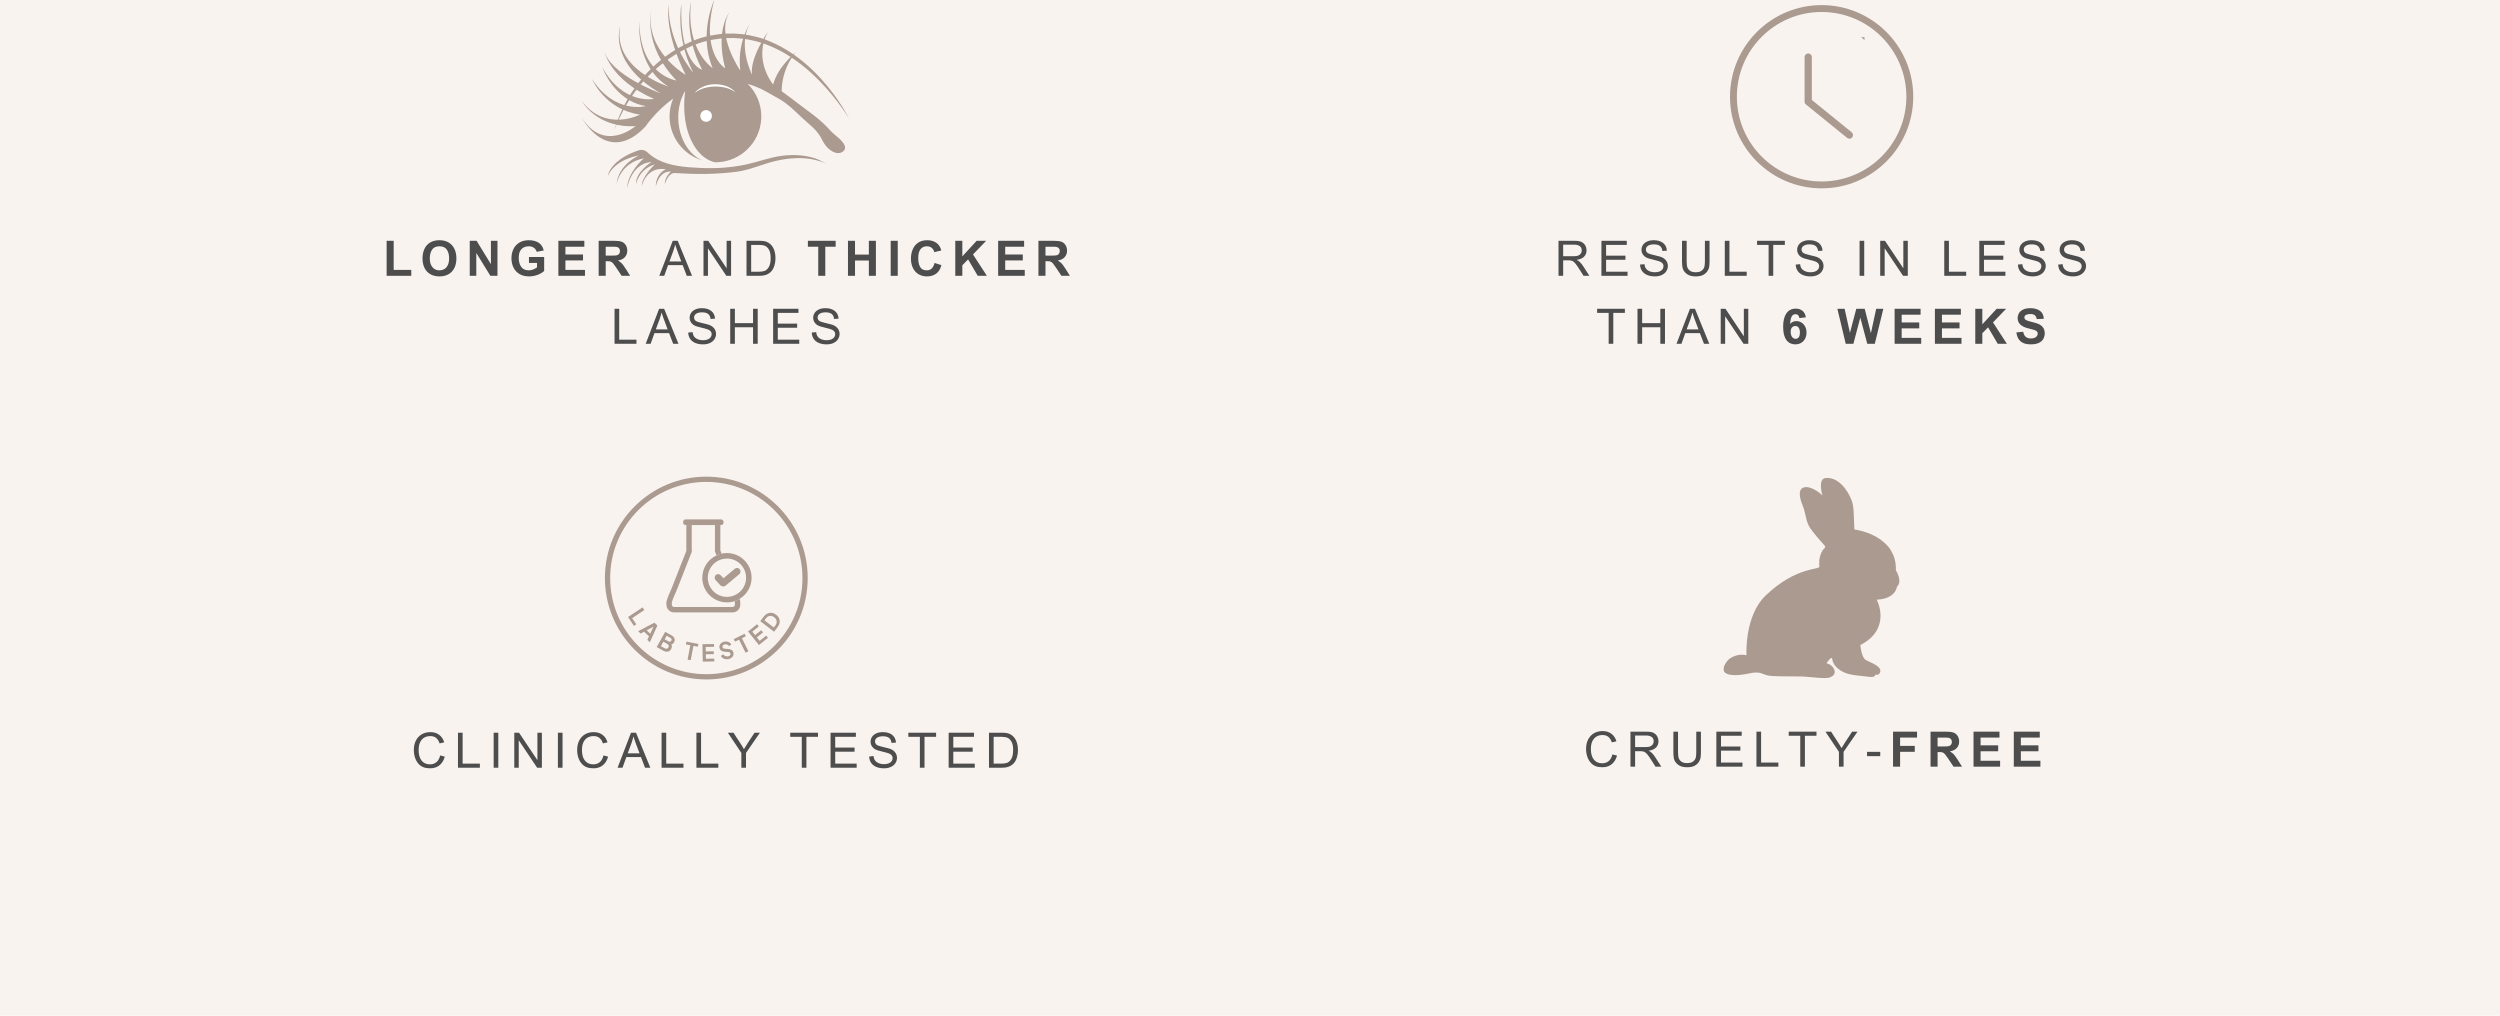 <svg xmlns="http://www.w3.org/2000/svg" xmlns:xlink="http://www.w3.org/1999/xlink" width="3200" zoomAndPan="magnify" viewBox="0 0 2400 975" height="1300" preserveAspectRatio="xMidYMid meet" version="1.0"><defs><g/><clipPath id="5194ea09ab"><path d="M 1654.539 458 L 1824 458 L 1824 651 L 1654.539 651 Z M 1654.539 458 " clip-rule="nonzero"/></clipPath><clipPath id="4ae66bc0d3"><path d="M 1660.805 4.902 L 1836.582 4.902 L 1836.582 180.684 L 1660.805 180.684 Z M 1660.805 4.902 " clip-rule="nonzero"/></clipPath><clipPath id="dadc7720df"><path d="M 1699.531 35.711 L 1789.934 35.711 L 1789.934 149.969 L 1699.531 149.969 Z M 1699.531 35.711 " clip-rule="nonzero"/></clipPath><clipPath id="4674e27c6c"><path d="M 580.715 457.582 L 775.715 457.582 L 775.715 652.582 L 580.715 652.582 Z M 580.715 457.582 " clip-rule="nonzero"/></clipPath><clipPath id="b1b068a903"><path d="M 589.664 32.156 L 815.055 32.156 L 815.055 124.805 L 589.664 124.805 Z M 589.664 32.156 " clip-rule="nonzero"/></clipPath><clipPath id="ed5646f51d"><path d="M 558.488 0 L 812 0 L 812 156 L 558.488 156 Z M 558.488 0 " clip-rule="nonzero"/></clipPath><clipPath id="5eaf8cc1e6"><path d="M 583.406 143.75 L 793.383 143.75 L 793.383 180.75 L 583.406 180.75 Z M 583.406 143.75 " clip-rule="nonzero"/></clipPath></defs><rect x="-240" width="2880" fill="#ffffff" y="-97.5" height="1170" fill-opacity="1"/><rect x="-240" width="2880" fill="#f9f3f0" y="-97.5" height="1170" fill-opacity="1"/><g clip-path="url(#5194ea09ab)"><path fill="#ab9a8f" d="M 1780.219 508.316 C 1780.219 508.316 1793.891 509.883 1805.258 517.965 C 1808.695 520.41 1813.098 524.664 1814.582 527.266 C 1817.266 531.953 1820.273 536.793 1820.047 547.523 C 1820.047 547.523 1826.828 557.98 1821.031 563.363 C 1821.031 563.363 1819.992 574.879 1801.652 575.691 C 1801.652 575.691 1816.605 603.461 1785.949 619.211 C 1785.949 619.211 1786.781 630.984 1791.223 633.609 C 1795.457 636.117 1809.203 640.238 1804 646.941 C 1804 646.941 1802.676 648.25 1800.16 647.688 C 1800.16 647.688 1800.789 650.844 1793.227 649.637 C 1785.66 648.434 1774.691 648.812 1766.949 643.688 C 1759.203 638.555 1759.375 634.039 1758.75 632.117 C 1758.125 630.191 1754.305 635.324 1753.527 636.516 C 1753.246 636.941 1755.512 637.078 1757.449 638.492 C 1760.93 641.035 1764.293 646.996 1757.172 650.148 C 1752.492 652.223 1738.176 649.605 1728.758 649.402 C 1719.395 649.199 1709.867 649.52 1700.664 648.934 C 1691.027 648.316 1691.82 643.449 1678 646.719 C 1678 646.719 1666.426 649.535 1658.691 647.254 C 1658.691 647.254 1655.574 645.996 1655.062 644.598 C 1654.539 643.168 1654.605 640.406 1655.551 638.668 C 1657.027 635.953 1658.609 632.543 1664.355 630.16 C 1667.082 629.027 1671.348 627.785 1676.625 629.039 C 1676.625 629.039 1674.387 591.414 1695.09 571.645 C 1724.816 543.254 1747.621 547.312 1746.578 543.797 C 1746.801 543.879 1745.707 539.121 1747.422 533.477 C 1748.121 531.191 1749.195 528.824 1750.695 527.125 C 1751.523 526.184 1753.168 525.477 1751.312 523.344 C 1751.312 523.344 1738.855 509.91 1736.176 504.211 C 1733.273 498.051 1733.371 492.016 1730.438 484.949 C 1727.566 478.055 1726.336 470.797 1730.375 468.5 C 1736.57 464.977 1747.199 472.906 1749.496 475.77 C 1749.496 475.77 1744.746 459.781 1752.48 458.918 C 1763.98 457.629 1773.543 469.434 1777.746 480.797 C 1778.926 483.996 1779.363 488.117 1779.52 491.852 C 1779.719 496.598 1780.219 508.316 1780.219 508.316 Z M 1780.219 508.316 " fill-opacity="1" fill-rule="evenodd"/></g><g clip-path="url(#4ae66bc0d3)"><path fill="#ab9a8f" d="M 1748.758 180.809 C 1797.25 180.809 1836.711 141.348 1836.711 92.855 C 1836.711 44.363 1797.25 4.902 1748.758 4.902 C 1700.266 4.902 1660.805 44.363 1660.805 92.855 C 1660.805 141.348 1700.266 180.809 1748.758 180.809 Z M 1748.758 11.496 C 1793.648 11.496 1830.117 48.016 1830.117 92.855 C 1830.117 137.695 1793.598 174.215 1748.758 174.215 C 1703.918 174.215 1667.398 137.746 1667.398 92.855 C 1667.398 47.965 1703.867 11.496 1748.758 11.496 Z M 1748.758 11.496 " fill-opacity="1" fill-rule="nonzero"/></g><g clip-path="url(#dadc7720df)"><path fill="#ab9a8f" d="M 1735.883 177.711 C 1691.707 177.711 1655.77 141.77 1655.77 97.594 C 1655.77 53.418 1691.707 17.48 1735.883 17.48 C 1780.059 17.48 1815.996 53.418 1815.996 97.594 C 1815.996 141.77 1780.059 177.711 1735.883 177.711 Z M 1816.094 63.711 C 1811.707 53.344 1805.43 44.035 1797.438 36.039 C 1789.445 28.047 1780.133 21.77 1769.766 17.387 C 1759.035 12.844 1747.633 10.543 1735.883 10.543 C 1724.133 10.543 1712.73 12.844 1701.996 17.387 C 1691.629 21.77 1682.32 28.047 1674.328 36.039 C 1666.336 44.035 1660.059 53.344 1655.676 63.711 C 1651.133 74.445 1648.832 85.844 1648.832 97.594 C 1648.832 109.348 1651.133 120.746 1655.676 131.48 C 1660.059 141.848 1666.336 151.156 1674.328 159.148 C 1682.32 167.145 1691.629 173.418 1701.996 177.805 C 1712.73 182.344 1724.133 184.645 1735.883 184.645 C 1747.633 184.645 1759.035 182.344 1769.766 177.805 C 1780.133 173.418 1789.445 167.145 1797.438 159.148 C 1805.43 151.156 1811.707 141.848 1816.094 131.48 C 1820.633 120.746 1822.934 109.348 1822.934 97.594 C 1822.934 85.844 1820.633 74.445 1816.094 63.711 " fill-opacity="1" fill-rule="nonzero"/></g><path fill="#ab9a8f" d="M 1777.605 126.984 L 1739.352 95.941 L 1739.352 54.773 C 1739.352 52.859 1737.797 51.305 1735.883 51.305 C 1733.969 51.305 1732.414 52.859 1732.414 54.773 L 1732.414 97.594 C 1732.414 98.641 1732.887 99.629 1733.695 100.289 L 1773.234 132.371 C 1773.879 132.891 1774.648 133.145 1775.418 133.145 C 1776.426 133.145 1777.426 132.707 1778.113 131.859 C 1779.32 130.375 1779.094 128.191 1777.605 126.984 " fill-opacity="1" fill-rule="nonzero"/><path fill="#ab9a8f" d="M 602.922 592.332 L 616.84 583.094 L 618.539 585.652 L 606.859 593.402 L 610.816 599.363 L 608.574 600.852 L 602.918 592.332 Z M 602.922 592.332 " fill-opacity="1" fill-rule="nonzero"/><path fill="#ab9a8f" d="M 612.594 605.969 L 628.25 597.762 L 631.121 600.469 L 623.855 616.582 L 621.441 614.305 L 623.02 610.895 L 618.32 606.465 L 614.992 608.23 Z M 620.816 605.09 L 624.23 608.305 L 627.914 600.375 L 628.531 600.961 L 620.816 605.094 Z M 620.816 605.09 " fill-opacity="1" fill-rule="nonzero"/><path fill="#ab9a8f" d="M 630.449 621.168 L 638.562 606.562 L 644.738 609.992 C 645.691 610.523 646.422 611.145 646.93 611.863 C 647.438 612.582 647.707 613.352 647.738 614.172 C 647.77 614.992 647.551 615.828 647.078 616.68 C 646.703 617.359 646.172 617.891 645.488 618.27 C 644.805 618.652 643.973 618.809 642.984 618.738 L 643.668 617.504 C 644.234 618.18 644.617 618.832 644.809 619.473 C 645.004 620.109 645.047 620.723 644.941 621.316 C 644.832 621.906 644.629 622.477 644.324 623.023 C 643.547 624.422 642.48 625.262 641.117 625.543 C 639.758 625.82 638.262 625.508 636.625 624.598 Z M 634.445 620.309 L 638.207 622.398 C 638.902 622.781 639.559 622.898 640.188 622.738 C 640.812 622.582 641.305 622.184 641.66 621.543 C 642.016 620.902 642.094 620.27 641.902 619.652 C 641.707 619.031 641.262 618.527 640.57 618.141 L 636.805 616.051 Z M 638.102 613.719 L 641.727 615.734 C 642.277 616.039 642.805 616.121 643.309 615.98 C 643.812 615.844 644.207 615.52 644.492 615.008 C 644.773 614.5 644.836 614.004 644.676 613.523 C 644.516 613.039 644.16 612.648 643.613 612.344 L 639.984 610.328 Z M 638.102 613.719 " fill-opacity="1" fill-rule="nonzero"/><path fill="#ab9a8f" d="M 660.055 633.215 L 662.711 619.453 L 658.461 618.633 L 658.973 615.992 L 670.422 618.199 L 669.91 620.844 L 665.727 620.035 L 663.07 633.797 Z M 660.055 633.215 " fill-opacity="1" fill-rule="nonzero"/><path fill="#ab9a8f" d="M 674.668 635.164 L 674.348 618.457 L 685.469 618.246 L 685.52 620.938 L 677.473 621.09 L 677.551 625.375 L 685.152 625.23 L 685.207 627.941 L 677.605 628.086 L 677.688 632.414 L 685.734 632.262 L 685.789 634.953 L 674.664 635.164 Z M 674.668 635.164 " fill-opacity="1" fill-rule="nonzero"/><path fill="#ab9a8f" d="M 699.617 632.672 C 698.602 632.926 697.609 632.973 696.637 632.812 C 695.664 632.656 694.777 632.316 693.98 631.801 C 693.18 631.281 692.516 630.613 691.988 629.789 L 694.203 628.105 C 694.828 628.934 695.574 629.523 696.445 629.867 C 697.316 630.215 698.219 630.27 699.148 630.039 C 699.668 629.91 700.102 629.711 700.445 629.449 C 700.789 629.188 701.027 628.887 701.168 628.543 C 701.305 628.199 701.324 627.824 701.223 627.418 C 701.102 626.941 700.863 626.586 700.504 626.352 C 700.148 626.117 699.66 625.973 699.047 625.926 L 695.688 625.699 C 694.328 625.625 693.227 625.277 692.391 624.66 C 691.551 624.047 690.996 623.203 690.73 622.129 C 690.5 621.199 690.527 620.324 690.812 619.496 C 691.102 618.668 691.605 617.953 692.324 617.352 C 693.043 616.75 693.934 616.312 694.996 616.051 C 695.965 615.809 696.902 615.758 697.801 615.895 C 698.695 616.035 699.516 616.332 700.25 616.789 C 700.988 617.242 701.605 617.84 702.098 618.582 L 699.906 620.281 C 699.406 619.562 698.773 619.055 698.016 618.766 C 697.258 618.477 696.469 618.438 695.641 618.641 C 695.145 618.766 694.73 618.957 694.398 619.219 C 694.062 619.477 693.824 619.785 693.691 620.145 C 693.555 620.5 693.539 620.875 693.637 621.266 C 693.746 621.715 693.992 622.074 694.367 622.344 C 694.742 622.613 695.25 622.766 695.891 622.809 L 699.105 623 C 700.504 623.102 701.617 623.441 702.445 624.02 C 703.277 624.598 703.824 625.434 704.098 626.52 C 704.328 627.449 704.293 628.328 703.992 629.156 C 703.691 629.988 703.168 630.711 702.43 631.324 C 701.688 631.941 700.754 632.391 699.621 632.672 Z M 699.617 632.672 " fill-opacity="1" fill-rule="nonzero"/><path fill="#ab9a8f" d="M 715.727 626.59 L 709.48 614.043 L 705.605 615.977 L 704.406 613.566 L 714.844 608.367 L 716.043 610.773 L 712.23 612.676 L 718.477 625.223 Z M 715.727 626.59 " fill-opacity="1" fill-rule="nonzero"/><path fill="#ab9a8f" d="M 728.543 619.242 L 718.117 606.184 L 726.812 599.242 L 728.492 601.348 L 722.199 606.371 L 724.871 609.719 L 730.816 604.977 L 732.508 607.094 L 726.566 611.84 L 729.266 615.223 L 735.559 610.199 L 737.238 612.305 Z M 728.543 619.242 " fill-opacity="1" fill-rule="nonzero"/><path fill="#ab9a8f" d="M 743.09 606.477 L 729.848 596.289 L 733.184 591.953 C 734.258 590.555 735.477 589.551 736.836 588.949 C 738.195 588.344 739.594 588.141 741.027 588.336 C 742.461 588.535 743.824 589.129 745.113 590.125 C 746.406 591.117 747.332 592.285 747.898 593.621 C 748.461 594.961 748.625 596.367 748.391 597.836 C 748.156 599.309 747.5 600.742 746.426 602.141 L 743.086 606.477 Z M 742.828 602.398 L 744.332 600.445 C 745.027 599.543 745.438 598.621 745.574 597.676 C 745.707 596.73 745.578 595.816 745.191 594.934 C 744.805 594.055 744.156 593.262 743.242 592.559 C 742.332 591.855 741.398 591.43 740.445 591.285 C 739.492 591.137 738.582 591.25 737.707 591.625 C 736.832 592 736.051 592.637 735.359 593.539 L 733.852 595.496 Z M 742.828 602.398 " fill-opacity="1" fill-rule="nonzero"/><path fill="#ab9a8f" d="M 705.273 577.098 C 705.375 577.434 705.453 577.727 705.496 577.965 C 705.539 578.293 705.523 579.445 705.461 580.445 C 705.457 580.5 705.457 580.555 705.457 580.605 C 705.457 581.77 704.453 582.715 703.223 582.715 L 647.195 582.715 C 645.961 582.715 644.961 581.77 644.961 580.605 C 644.961 580.555 644.961 580.5 644.957 580.445 C 644.91 579.734 644.887 578.727 644.914 578.488 C 644.961 578.238 645.043 577.934 645.148 577.582 C 645.148 577.574 645.152 577.57 645.152 577.562 C 645.207 577.395 645.262 577.211 645.328 577.02 C 645.359 576.922 645.398 576.809 645.438 576.703 C 645.469 576.602 645.504 576.504 645.543 576.395 C 645.598 576.238 645.66 576.07 645.719 575.902 C 645.742 575.844 645.762 575.785 645.785 575.723 C 645.859 575.523 645.941 575.316 646.02 575.105 C 646.035 575.07 646.047 575.039 646.059 575.008 C 646.117 574.852 646.184 574.688 646.246 574.527 C 646.281 574.438 646.316 574.348 646.352 574.258 C 646.387 574.168 646.426 574.078 646.461 573.988 C 646.527 573.82 646.598 573.652 646.664 573.48 C 646.672 573.469 646.676 573.457 646.684 573.441 C 646.781 573.195 646.883 572.949 646.988 572.699 C 647.043 572.566 647.102 572.434 647.156 572.305 C 647.211 572.172 647.266 572.039 647.32 571.906 C 647.363 571.809 647.406 571.711 647.449 571.613 C 647.52 571.445 647.59 571.281 647.66 571.117 C 647.688 571.059 647.711 571 647.738 570.938 C 647.824 570.738 647.91 570.543 647.996 570.348 C 648.016 570.301 648.035 570.258 648.055 570.215 C 648.148 570.008 648.238 569.797 648.328 569.598 C 648.336 569.586 648.34 569.574 648.344 569.562 C 648.445 569.332 648.547 569.105 648.648 568.887 C 648.691 568.793 648.73 568.707 648.77 568.621 C 648.832 568.48 648.895 568.344 648.953 568.211 C 648.992 568.129 649.027 568.051 649.066 567.973 C 649.125 567.844 649.184 567.715 649.238 567.594 C 649.242 567.59 649.242 567.59 649.242 567.586 C 649.262 567.539 649.281 567.496 649.305 567.449 L 664 530.055 C 664.059 529.902 664.098 529.746 664.129 529.59 C 664.137 529.539 664.141 529.488 664.148 529.438 C 664.16 529.328 664.172 529.223 664.172 529.113 C 664.172 529.09 664.176 529.066 664.176 529.039 L 664.07 527.004 L 664.07 504.047 L 658.883 504.047 L 658.883 528.887 L 644.5 565.477 C 643.949 566.664 640.418 574.344 639.816 577.52 C 639.664 578.332 639.719 579.828 639.773 580.695 C 639.82 584.68 643.133 587.906 647.199 587.906 L 703.223 587.906 C 707.289 587.906 710.602 584.68 710.648 580.695 C 710.711 579.684 710.777 577.934 710.602 577.012 C 710.496 576.441 710.289 575.719 710.02 574.914 C 708.535 575.809 706.945 576.539 705.273 577.09 C 705.273 577.094 705.273 577.094 705.273 577.098 Z M 705.273 577.098 " fill-opacity="1" fill-rule="nonzero"/><path fill="#ab9a8f" d="M 686.344 528.871 C 686.344 529.035 686.359 529.195 686.391 529.355 C 686.398 529.387 686.41 529.414 686.418 529.441 C 686.445 529.57 686.477 529.699 686.527 529.82 C 686.527 529.82 687.84 533.164 687.84 533.164 C 689.395 532.434 691.043 531.871 692.758 531.492 L 691.535 528.379 L 691.535 504.047 L 686.344 504.047 Z M 686.344 528.871 " fill-opacity="1" fill-rule="nonzero"/><path fill="#ab9a8f" d="M 686.344 504.043 L 692.238 504.043 C 693.535 504.043 694.598 502.984 694.598 501.688 L 694.598 500.957 C 694.598 499.664 693.535 498.602 692.238 498.602 L 658.188 498.602 C 656.891 498.602 655.832 499.664 655.832 500.957 L 655.832 501.688 C 655.832 502.984 656.891 504.043 658.188 504.043 Z M 686.344 504.043 " fill-opacity="1" fill-rule="nonzero"/><path fill="#ab9a8f" d="M 721.535 554.609 C 721.535 541.555 710.918 530.934 697.859 530.934 C 696.109 530.934 694.402 531.129 692.758 531.492 C 691.043 531.871 689.395 532.434 687.84 533.164 C 679.781 536.945 674.184 545.133 674.184 554.609 C 674.184 567.664 684.805 578.285 697.859 578.285 C 700.445 578.285 702.938 577.863 705.27 577.09 C 706.941 576.539 708.531 575.809 710.016 574.914 C 716.91 570.773 721.535 563.223 721.535 554.609 Z M 708.074 569.895 C 706.641 570.855 705.066 571.621 703.391 572.148 C 701.645 572.703 699.785 573 697.859 573 C 687.719 573 679.469 564.75 679.469 554.609 C 679.469 547.367 683.676 541.09 689.777 538.094 C 691.316 537.336 692.98 536.793 694.723 536.488 C 695.742 536.312 696.789 536.215 697.859 536.215 C 708 536.215 716.25 544.469 716.25 554.609 C 716.25 560.973 713 566.594 708.074 569.895 Z M 708.074 569.895 " fill-opacity="1" fill-rule="nonzero"/><path fill="#ab9a8f" d="M 710.141 546.453 C 708.949 545.031 706.809 544.84 705.387 546.031 L 694.5 555.133 L 691.91 552.273 C 690.664 550.898 688.52 550.793 687.145 552.039 C 685.766 553.285 685.66 555.43 686.906 556.805 L 691.328 561.688 C 691.812 562.227 692.434 562.562 693.094 562.707 C 694.223 563.18 695.57 563.039 696.566 562.203 L 709.715 551.211 C 711.141 550.02 711.332 547.879 710.141 546.453 Z M 710.141 546.453 " fill-opacity="1" fill-rule="nonzero"/><g clip-path="url(#4674e27c6c)"><path fill="#ab9a8f" d="M 678.059 652.266 C 624.383 652.266 580.715 608.602 580.715 554.926 C 580.715 501.25 624.383 457.582 678.059 457.582 C 731.734 457.582 775.402 501.25 775.402 554.926 C 775.402 608.602 731.734 652.27 678.059 652.27 Z M 678.059 462.625 C 627.164 462.625 585.758 504.031 585.758 554.926 C 585.758 605.82 627.164 647.227 678.059 647.227 C 728.953 647.227 770.355 605.82 770.355 554.926 C 770.355 504.031 728.953 462.625 678.059 462.625 Z M 678.059 462.625 " fill-opacity="1" fill-rule="nonzero"/></g><g clip-path="url(#b1b068a903)"><path fill="#ab9a8f" d="M 815.055 113.77 C 815.055 113.77 814.922 113.512 814.668 113.008 C 814.41 112.504 814.023 111.762 813.496 110.805 C 812.441 108.891 810.863 106.098 808.688 102.641 C 806.52 99.18 803.754 95.055 800.367 90.473 C 796.973 85.895 792.938 80.871 788.211 75.668 C 785.848 73.066 783.301 70.426 780.578 67.781 C 777.852 65.141 774.934 62.508 771.832 59.91 C 765.625 54.734 758.645 49.738 750.883 45.441 C 747.008 43.285 742.938 41.316 738.699 39.594 C 738.168 39.379 737.641 39.164 737.105 38.949 C 736.84 38.836 736.57 38.738 736.301 38.641 L 735.492 38.344 C 734.953 38.145 734.41 37.945 733.867 37.746 C 733.598 37.645 733.324 37.555 733.047 37.465 L 732.223 37.191 C 731.676 37.012 731.121 36.828 730.57 36.648 L 730.156 36.516 L 729.738 36.391 L 728.898 36.148 C 728.34 35.988 727.781 35.824 727.219 35.664 L 726.801 35.539 L 725.523 35.219 C 720.992 34.059 716.336 33.188 711.621 32.695 C 706.906 32.199 702.133 32.051 697.375 32.246 C 692.617 32.453 687.883 33.043 683.234 33.922 C 682.652 34.031 682.07 34.129 681.492 34.25 C 680.914 34.379 680.34 34.512 679.762 34.641 C 679.188 34.77 678.613 34.902 678.039 35.031 L 677.605 35.129 C 677.465 35.164 677.324 35.207 677.18 35.242 L 676.328 35.473 C 675.191 35.781 674.055 36.078 672.93 36.398 C 671.766 36.742 670.656 37.121 669.547 37.516 C 667.336 38.309 665.176 39.18 663.059 40.109 C 660.941 41.047 658.867 42.035 656.836 43.078 C 652.773 45.16 648.871 47.422 645.168 49.848 C 637.746 54.684 631.086 60.109 625.281 65.754 C 622.379 68.578 619.676 71.445 617.195 74.332 C 614.719 77.219 612.441 80.105 610.371 82.957 C 608.297 85.809 606.434 88.625 604.75 91.355 C 603.074 94.09 601.555 96.723 600.234 99.254 C 600.066 99.57 599.902 99.883 599.738 100.191 C 599.574 100.504 599.422 100.816 599.266 101.125 C 598.953 101.742 598.648 102.348 598.352 102.941 C 598.055 103.539 597.781 104.133 597.504 104.711 C 597.367 105 597.23 105.289 597.094 105.574 C 597.027 105.715 596.961 105.855 596.895 105.996 C 596.832 106.141 596.77 106.281 596.703 106.422 C 595.688 108.668 594.797 110.75 594.039 112.648 C 592.504 116.438 591.512 119.488 590.809 121.559 C 590.156 123.641 589.809 124.754 589.809 124.754 C 589.809 124.754 590.238 123.672 591.043 121.645 C 591.246 121.137 591.484 120.574 591.742 119.957 C 591.871 119.648 592.008 119.324 592.148 118.988 C 592.289 118.652 592.434 118.297 592.598 117.938 C 592.914 117.215 593.258 116.441 593.625 115.613 C 593.996 114.785 594.41 113.918 594.836 112.996 C 596.578 109.324 598.797 104.918 601.691 100.07 C 603.121 97.637 604.727 95.102 606.504 92.488 C 608.281 89.879 610.215 87.18 612.363 84.465 C 616.641 79.027 621.684 73.457 627.512 68.117 C 633.328 62.766 639.941 57.645 647.23 53.074 C 650.879 50.793 654.691 48.645 658.652 46.684 C 660.629 45.699 662.648 44.773 664.699 43.898 C 666.75 43.02 668.832 42.203 670.941 41.465 C 671.992 41.098 673.059 40.746 674.105 40.445 C 675.191 40.148 676.289 39.871 677.383 39.582 L 678.203 39.367 C 678.34 39.336 678.477 39.297 678.613 39.266 L 679.031 39.172 C 679.582 39.051 680.137 38.93 680.688 38.809 C 681.242 38.684 681.797 38.559 682.348 38.438 C 682.906 38.324 683.465 38.23 684.023 38.129 C 688.484 37.293 693.02 36.746 697.566 36.555 C 706.66 36.145 715.793 37.109 724.5 39.273 L 725.316 39.469 L 725.727 39.57 L 726.129 39.684 C 726.668 39.836 727.207 39.984 727.742 40.137 L 728.551 40.363 L 728.953 40.477 L 729.352 40.602 C 729.883 40.77 730.414 40.938 730.945 41.105 L 731.742 41.355 C 732.008 41.438 732.27 41.523 732.531 41.617 C 733.055 41.805 733.578 41.988 734.102 42.172 L 734.883 42.445 C 735.145 42.539 735.406 42.629 735.664 42.73 C 736.176 42.934 736.691 43.133 737.203 43.332 C 741.309 44.941 745.266 46.789 749.062 48.797 C 756.652 52.828 763.578 57.523 769.793 62.426 C 776.016 67.324 781.543 72.426 786.402 77.379 C 788.836 79.852 791.098 82.293 793.207 84.652 C 795.32 87.016 797.266 89.305 799.059 91.492 C 802.637 95.867 805.605 99.812 807.969 103.121 C 809.152 104.773 810.184 106.27 811.074 107.578 C 811.961 108.883 812.695 110.012 813.285 110.93 C 814.461 112.766 815.055 113.77 815.055 113.77 " fill-opacity="1" fill-rule="nonzero"/></g><g clip-path="url(#ed5646f51d)"><path fill="#ab9a8f" d="M 558.559 113.086 C 559.094 114.09 583.547 159.469 619.613 121.484 C 619.613 121.484 629.23 106.969 646.266 94.578 C 644.027 99.855 642.785 105.664 642.785 111.762 C 642.785 131.824 656.211 148.754 674.566 154.059 C 673.645 153.703 672.688 153.277 671.719 152.766 C 669.875 151.781 667.984 150.5 666.164 148.938 C 664.348 147.375 662.602 145.527 661.012 143.461 C 659.422 141.395 657.984 139.109 656.75 136.684 C 655.512 134.262 654.477 131.699 653.645 129.078 C 653.449 128.422 653.242 127.766 653.062 127.105 C 652.887 126.445 652.723 125.777 652.559 125.117 C 652.414 124.449 652.273 123.785 652.137 123.121 C 652.066 122.789 652.02 122.453 651.957 122.125 C 651.902 121.789 651.848 121.457 651.793 121.125 C 651.383 118.465 651.18 115.84 651.141 113.285 C 651.137 112.633 651.145 111.988 651.148 111.352 L 651.152 111.113 L 651.16 110.891 C 651.168 110.742 651.172 110.594 651.18 110.445 C 651.195 110.152 651.211 109.859 651.227 109.566 C 651.242 109.254 651.258 108.945 651.273 108.641 C 651.301 108.34 651.324 108.043 651.352 107.746 C 651.395 107.152 651.465 106.566 651.531 105.992 C 651.801 103.688 652.219 101.531 652.707 99.578 C 653.195 97.621 653.754 95.867 654.332 94.344 C 654.898 92.816 655.488 91.527 656 90.484 C 656.133 90.223 656.254 89.977 656.371 89.746 C 656.488 89.516 656.613 89.301 656.719 89.105 C 656.938 88.707 657.125 88.375 657.285 88.109 C 657.445 87.844 657.57 87.645 657.656 87.508 C 657.742 87.375 657.785 87.301 657.789 87.301 C 657.789 87.305 657.758 87.633 657.68 88.246 C 657.602 88.867 657.504 89.754 657.379 90.887 C 657.27 92.016 657.129 93.379 657.031 94.938 C 656.93 96.492 656.848 98.238 656.824 100.129 C 656.797 102.02 656.816 104.059 656.926 106.199 C 656.961 106.734 656.98 107.273 657.023 107.82 C 657.039 108.094 657.062 108.371 657.078 108.645 L 657.082 108.699 C 657.082 108.742 657.082 108.68 657.082 108.676 L 657.086 108.703 L 657.094 108.812 L 657.113 109.027 C 657.129 109.172 657.141 109.32 657.152 109.465 C 657.176 109.754 657.203 110.051 657.23 110.344 C 657.242 110.492 657.254 110.637 657.262 110.785 L 657.281 111.008 L 657.309 111.215 C 657.371 111.766 657.441 112.324 657.5 112.883 C 657.789 115.168 658.172 117.527 658.664 119.883 C 658.797 120.469 658.91 121.062 659.051 121.648 C 659.203 122.234 659.348 122.824 659.488 123.414 C 659.648 124 659.816 124.582 659.973 125.172 C 660.137 125.754 660.328 126.332 660.5 126.914 C 661.234 129.227 662.09 131.492 663.055 133.66 C 664.023 135.828 665.098 137.902 666.266 139.824 C 667.434 141.746 668.695 143.523 670.012 145.113 C 671.324 146.707 672.691 148.109 674.059 149.312 C 675.43 150.508 676.797 151.484 678.07 152.289 C 678.398 152.488 678.711 152.676 679.016 152.859 C 679.168 152.953 679.324 153.023 679.477 153.105 C 679.625 153.188 679.773 153.266 679.922 153.344 C 680.211 153.5 680.492 153.66 680.773 153.777 C 681.051 153.898 681.316 154.027 681.57 154.148 C 681.699 154.203 681.82 154.27 681.941 154.316 C 682.066 154.363 682.184 154.414 682.301 154.457 C 682.535 154.551 682.754 154.641 682.957 154.723 C 683.363 154.895 683.723 155.004 684.012 155.105 C 684.762 155.371 685.523 155.625 686.312 155.734 C 687.137 155.848 687.969 155.777 688.793 155.738 C 690.18 155.68 691.559 155.551 692.934 155.359 C 694.285 155.172 695.625 154.922 696.953 154.609 C 698.262 154.301 699.559 153.93 700.836 153.5 C 702.098 153.078 703.344 152.594 704.562 152.055 C 705.773 151.523 706.961 150.934 708.117 150.293 C 709.27 149.652 710.391 148.961 711.48 148.223 C 712.57 147.488 713.621 146.703 714.637 145.871 C 715.652 145.043 716.629 144.168 717.566 143.254 C 718.504 142.34 719.402 141.383 720.254 140.387 C 721.105 139.391 721.914 138.359 722.676 137.289 C 723.441 136.219 724.156 135.113 724.82 133.98 C 725.488 132.84 726.105 131.668 726.668 130.473 C 727.234 129.27 727.746 128.039 728.199 126.789 C 728.656 125.527 729.059 124.246 729.398 122.945 C 729.742 121.633 730.023 120.301 730.246 118.961 C 730.469 117.598 730.629 116.227 730.723 114.852 C 730.797 113.82 730.832 112.793 730.832 111.762 C 730.832 99.555 725.863 88.512 717.84 80.539 C 721.973 81.742 726.211 83.309 730.543 85.289 C 730.543 85.289 737.816 89.008 747.977 94.93 C 748.191 95.055 748.402 95.18 748.617 95.305 C 756.5 99.93 762.941 106.418 769.504 112.625 C 776.02 118.781 783.199 123.641 787.812 131.594 C 789.207 134.004 790.336 136.582 791.938 138.859 C 795.289 143.625 802.891 149.535 808.699 145.836 C 815.914 141.242 806.023 133.117 802.273 130.098 C 798.879 127.367 796.23 124.324 793.246 121.223 C 785.754 113.43 776.703 107.398 768.16 100.852 C 762.301 96.359 756.395 91.914 750.43 87.566 C 750.43 87.566 749.566 67.281 763.809 50.449 C 763.547 50.648 746.941 63.531 742.23 81.09 C 742.23 81.09 722.328 57.398 737.43 30.211 C 737.172 30.574 719.754 55.359 721.895 71.637 C 721.895 71.637 708.09 44.457 719.516 23.312 C 719.195 23.801 707.484 41.789 710.676 67.754 C 710.676 67.754 686.516 32.805 700.527 11.441 C 700.207 11.82 686.5 28.273 696.156 65.598 C 696.156 65.598 672.051 51.355 685.645 0 C 685.48 0.344 670.398 32.543 684.133 65.379 C 684.133 65.379 658.023 48.332 663.418 1.941 C 663.418 1.941 655.246 30.641 674.004 66.891 C 674.004 66.891 651.984 61.281 654.141 3.883 C 654.141 3.883 648.098 35.172 665.578 69.91 C 665.578 69.91 641.41 42.293 641.84 4.527 C 641.84 4.527 637.309 30.855 658.238 71.852 C 657.957 71.691 618.992 49.141 625.227 10.141 C 625.227 10.141 616.809 43.586 649.395 77.25 C 649.395 77.25 614.219 72.719 613.789 20.715 C 613.789 20.715 609.688 63.434 641.621 83.07 C 641.152 82.926 587.715 66.062 595.445 25.027 C 595.445 25.027 582.715 59.77 634.07 89.547 C 633.688 89.41 584.672 71.77 579.699 47.496 C 579.852 48.434 584.754 76.25 627.816 94.93 C 627.816 94.93 598.254 101.199 578.184 64.516 C 578.184 64.516 589.191 96.668 620.047 101.848 C 620.047 101.848 590.27 110.047 568.262 75.742 C 568.449 76.195 580.609 105.121 614.438 110.047 C 614.438 110.047 581.207 127.309 558.551 96.887 C 558.758 97.277 572.855 123.195 610.121 121.051 C 610.121 121.051 580.352 147.152 558.559 113.086 " fill-opacity="1" fill-rule="nonzero"/></g><path fill="#ffffff" d="M 672.305 111.305 C 672.305 114.402 674.801 116.914 677.875 116.914 C 680.949 116.914 683.441 114.402 683.441 111.305 C 683.441 108.207 680.949 105.695 677.875 105.695 C 674.801 105.695 672.305 108.207 672.305 111.305 " fill-opacity="1" fill-rule="nonzero"/><path fill="#ffffff" d="M 706.043 88.652 C 706.043 88.652 705.934 88.523 705.73 88.281 C 705.629 88.16 705.5 88.012 705.352 87.84 C 705.195 87.672 705.008 87.484 704.797 87.273 C 704.691 87.168 704.582 87.047 704.457 86.941 C 704.332 86.832 704.203 86.719 704.07 86.602 C 703.934 86.484 703.789 86.359 703.645 86.234 C 703.488 86.117 703.328 85.992 703.164 85.867 C 703 85.742 702.828 85.609 702.648 85.48 C 702.465 85.355 702.273 85.23 702.078 85.098 C 701.695 84.828 701.262 84.59 700.82 84.328 C 700.598 84.191 700.363 84.074 700.125 83.953 C 699.887 83.832 699.641 83.707 699.395 83.582 C 699.141 83.469 698.883 83.355 698.621 83.238 C 698.488 83.18 698.355 83.121 698.223 83.062 C 698.086 83.008 697.949 82.953 697.812 82.902 C 697.539 82.793 697.258 82.688 696.973 82.582 C 696.684 82.48 696.391 82.391 696.098 82.293 C 695.949 82.242 695.801 82.195 695.652 82.145 C 695.5 82.102 695.348 82.062 695.195 82.02 C 694.887 81.938 694.578 81.855 694.266 81.77 C 693.953 81.699 693.637 81.625 693.316 81.559 C 693.152 81.523 692.992 81.488 692.832 81.453 C 692.668 81.426 692.504 81.398 692.344 81.371 C 692.016 81.312 691.684 81.258 691.352 81.203 C 691.02 81.164 690.684 81.121 690.348 81.082 C 690.18 81.062 690.012 81.039 689.84 81.023 C 689.672 81.012 689.5 81 689.332 80.984 C 688.992 80.961 688.648 80.93 688.305 80.914 C 687.965 80.906 687.621 80.898 687.277 80.891 L 687.02 80.883 L 686.891 80.863 L 686.855 80.848 L 686.801 80.848 L 686.738 80.863 L 686.238 80.879 L 685.234 80.91 C 684.887 80.934 684.539 80.961 684.191 80.984 L 683.672 81.023 C 683.496 81.035 683.328 81.062 683.16 81.082 C 682.82 81.125 682.484 81.168 682.148 81.211 C 680.805 81.414 679.492 81.676 678.25 82.043 C 677.004 82.383 675.832 82.836 674.746 83.297 C 673.668 83.793 672.668 84.305 671.801 84.863 C 671.586 85.004 671.371 85.137 671.164 85.273 C 670.965 85.418 670.77 85.559 670.578 85.695 C 670.391 85.84 670.199 85.965 670.031 86.109 C 669.859 86.25 669.695 86.391 669.535 86.523 C 669.379 86.66 669.215 86.781 669.078 86.922 C 668.938 87.055 668.805 87.188 668.672 87.312 C 668.547 87.438 668.422 87.559 668.305 87.672 C 668.195 87.797 668.09 87.914 667.992 88.027 C 667.797 88.25 667.617 88.445 667.477 88.629 C 667.336 88.812 667.223 88.973 667.125 89.098 C 666.941 89.355 666.844 89.492 666.844 89.492 C 666.844 89.492 666.973 89.383 667.219 89.184 C 667.336 89.082 667.484 88.957 667.66 88.812 C 667.836 88.672 668.051 88.523 668.281 88.348 C 668.398 88.262 668.52 88.168 668.648 88.074 C 668.785 87.984 668.922 87.895 669.07 87.797 C 669.215 87.703 669.363 87.602 669.523 87.5 C 669.676 87.391 669.852 87.305 670.02 87.199 C 670.195 87.098 670.371 86.996 670.555 86.887 C 670.734 86.777 670.938 86.688 671.133 86.582 C 671.332 86.477 671.535 86.371 671.742 86.262 C 671.957 86.168 672.176 86.066 672.398 85.965 C 672.621 85.867 672.84 85.75 673.078 85.66 C 673.316 85.562 673.555 85.469 673.801 85.371 C 673.922 85.32 674.043 85.27 674.172 85.223 C 674.297 85.18 674.422 85.133 674.551 85.09 C 674.809 84.996 675.066 84.906 675.332 84.812 C 676.398 84.48 677.527 84.145 678.719 83.898 C 678.867 83.867 679.016 83.836 679.168 83.805 L 679.391 83.754 L 679.617 83.715 C 679.922 83.66 680.23 83.605 680.535 83.551 C 680.844 83.488 681.156 83.457 681.473 83.414 C 681.785 83.371 682.098 83.316 682.414 83.285 C 683.051 83.23 683.695 83.148 684.328 83.121 C 684.645 83.102 684.965 83.082 685.281 83.062 L 686.285 83.047 L 686.785 83.031 L 686.848 83.031 C 686.875 83.031 686.832 83.031 686.84 83.031 L 686.887 83.031 L 687.25 83.035 C 687.574 83.043 687.898 83.047 688.223 83.051 C 688.543 83.066 688.867 83.082 689.188 83.098 C 689.348 83.105 689.508 83.113 689.668 83.121 C 689.828 83.133 689.988 83.148 690.148 83.164 C 691.422 83.25 692.668 83.441 693.867 83.637 C 694.168 83.695 694.465 83.754 694.758 83.812 C 694.902 83.844 695.051 83.871 695.195 83.902 C 695.34 83.938 695.48 83.969 695.625 84.004 C 695.91 84.07 696.195 84.137 696.473 84.203 C 696.746 84.285 697.02 84.359 697.289 84.434 C 697.426 84.469 697.559 84.508 697.691 84.543 C 697.824 84.586 697.953 84.629 698.082 84.668 C 698.344 84.754 698.598 84.836 698.848 84.914 C 699.098 85.004 699.34 85.094 699.578 85.18 C 699.82 85.27 700.055 85.352 700.277 85.449 C 700.73 85.637 701.172 85.809 701.574 86.008 C 701.777 86.102 701.977 86.191 702.168 86.281 C 702.359 86.375 702.539 86.477 702.719 86.566 C 702.898 86.66 703.07 86.75 703.238 86.836 C 703.398 86.93 703.555 87.02 703.703 87.109 C 703.855 87.195 704 87.281 704.141 87.363 C 704.281 87.441 704.402 87.527 704.523 87.605 C 704.77 87.766 704.988 87.906 705.176 88.027 C 705.363 88.164 705.52 88.277 705.648 88.371 C 705.906 88.555 706.043 88.652 706.043 88.652 " fill-opacity="1" fill-rule="nonzero"/><g clip-path="url(#5eaf8cc1e6)"><path fill="#ab9a8f" d="M 583.516 168.73 C 583.516 168.73 584.238 162.648 591.949 155.789 C 596.375 151.852 603.109 147.66 613.328 144.219 C 613.91 144.078 614.508 143.977 615.105 143.93 C 616.316 143.836 617.539 143.953 618.672 144.395 C 620.5 145.102 621.91 146.559 623.383 147.855 C 625.699 149.898 628.293 151.617 631.023 153.055 C 643.457 159.582 658.086 160.516 671.848 161.195 C 686.902 161.938 701.961 160.996 716.707 157.797 C 728.441 155.254 739.566 150.832 751.562 149.457 C 762.043 148.258 772.934 148.758 782.984 152.176 C 786.734 153.453 789.781 155.555 793.266 157.223 C 790.219 155.762 787.02 154.633 783.746 153.797 C 770.898 150.508 757.164 151.594 744.363 154.574 C 731.82 157.496 720.453 163.09 707.539 164.828 C 688.039 167.453 667.875 167.449 648.254 166.141 C 641.348 165.277 638.184 177.074 638.184 177.074 C 637.895 169.883 644.227 164.703 644.227 164.703 C 632.141 163.84 629.551 179.375 629.551 179.375 C 629.551 165.852 639.336 162.547 639.336 162.547 C 620.344 159.234 616.027 178.801 616.027 178.801 C 616.027 169.383 628.492 157.977 628.688 157.797 C 613.152 162.402 610.562 176.785 610.562 176.785 C 609.988 164.988 625.523 155.496 625.523 155.496 C 605.957 156.645 601.93 180.816 601.93 180.816 C 602.504 164.988 618.043 152.043 618.043 152.043 C 595.023 156.359 591.859 177.074 591.859 177.074 C 593.586 157.508 613.438 149.289 613.438 149.289 C 613.438 149.289 613.426 149.289 613.402 149.293 C 612.422 149.426 591.383 152.434 583.516 168.73 " fill-opacity="1" fill-rule="nonzero"/></g><g fill="#4d4d4d" fill-opacity="1"><g transform="translate(1520.233, 735.998)"><g><path d="M 18.266 -34.172 C 21.672 -34.172 24.516 -33.289 26.797 -31.531 C 29.086 -29.781 30.672 -27.391 31.547 -24.359 L 27.125 -23.328 C 26.406 -25.578 25.328 -27.312 23.891 -28.531 C 22.453 -29.758 20.547 -30.375 18.172 -30.375 C 14.66 -30.375 11.922 -29.211 9.953 -26.891 C 7.984 -24.578 7 -21.289 7 -17.031 C 7 -12.594 7.957 -9.18 9.875 -6.797 C 11.801 -4.422 14.488 -3.234 17.938 -3.234 C 20.375 -3.234 22.453 -3.961 24.172 -5.422 C 25.891 -6.879 27.047 -9 27.641 -11.781 L 32.109 -10.656 C 31.172 -7.113 29.492 -4.359 27.078 -2.391 C 24.672 -0.422 21.672 0.562 18.078 0.562 C 15.598 0.562 13.484 0.234 11.734 -0.422 C 9.984 -1.078 8.5 -2.047 7.281 -3.328 C 5.582 -5.117 4.344 -7.203 3.562 -9.578 C 2.781 -11.953 2.391 -14.438 2.391 -17.031 C 2.391 -20.508 3.055 -23.539 4.391 -26.125 C 5.723 -28.707 7.582 -30.691 9.969 -32.078 C 12.363 -33.473 15.129 -34.172 18.266 -34.172 Z M 18.266 -34.172 "/></g></g></g><g fill="#4d4d4d" fill-opacity="1"><g transform="translate(1561.488, 735.998)"><g><path d="M 27.312 -31.594 C 28.469 -30.688 29.312 -29.598 29.844 -28.328 C 30.383 -27.055 30.656 -25.75 30.656 -24.406 C 30.656 -21.969 29.867 -19.957 28.297 -18.375 C 26.734 -16.789 24.359 -15.766 21.172 -15.297 C 22.391 -14.734 23.484 -13.973 24.453 -13.016 C 25.422 -12.066 26.453 -10.75 27.547 -9.062 L 33.375 0 L 27.781 0 L 23.469 -6.766 C 21.969 -9.109 20.77 -10.816 19.875 -11.891 C 18.988 -12.973 18.07 -13.738 17.125 -14.188 C 16.188 -14.645 15 -14.875 13.562 -14.875 L 8.219 -14.875 L 8.219 0 L 3.75 0 L 3.75 -33.609 L 19.203 -33.609 C 21.172 -33.609 22.77 -33.457 24 -33.156 C 25.238 -32.863 26.344 -32.344 27.312 -31.594 Z M 24.078 -20.281 C 24.766 -20.812 25.266 -21.441 25.578 -22.172 C 25.891 -22.91 26.047 -23.656 26.047 -24.406 C 26.047 -26.375 25.344 -27.781 23.938 -28.625 C 22.531 -29.477 20.891 -29.906 19.016 -29.906 L 8.219 -29.906 L 8.219 -18.828 L 18.266 -18.828 C 19.828 -18.828 21.02 -18.941 21.844 -19.172 C 22.676 -19.41 23.422 -19.781 24.078 -20.281 Z M 24.078 -20.281 "/></g></g></g><g fill="#4d4d4d" fill-opacity="1"><g transform="translate(1602.743, 735.998)"><g><path d="M 8.172 -13.75 C 8.172 -10.875 8.484 -8.797 9.109 -7.516 C 9.703 -6.285 10.625 -5.297 11.875 -4.547 C 13.125 -3.797 14.734 -3.422 16.703 -3.422 C 19.43 -3.422 21.453 -3.961 22.766 -5.047 C 24.078 -6.129 24.891 -7.363 25.203 -8.75 C 25.516 -10.145 25.672 -11.797 25.672 -13.703 L 25.672 -33.609 L 30.141 -33.609 L 30.141 -13.797 C 30.141 -12.109 30.035 -10.473 29.828 -8.891 C 29.629 -7.316 29.039 -5.82 28.062 -4.406 C 27 -2.875 25.594 -1.66 23.844 -0.766 C 22.094 0.117 19.789 0.562 16.938 0.562 C 14.188 0.562 11.957 0.156 10.25 -0.656 C 8.551 -1.469 7.141 -2.594 6.016 -4.031 C 5.004 -5.289 4.363 -6.766 4.094 -8.453 C 3.832 -10.141 3.703 -11.906 3.703 -13.75 L 3.703 -33.609 L 8.172 -33.609 Z M 8.172 -13.75 "/></g></g></g><g fill="#4d4d4d" fill-opacity="1"><g transform="translate(1643.998, 735.998)"><g><path d="M 28.016 -29.672 L 8.172 -29.672 L 8.172 -19.344 L 26.75 -19.344 L 26.75 -15.391 L 8.172 -15.391 L 8.172 -3.938 L 28.766 -3.938 L 28.766 0 L 3.703 0 L 3.703 -33.609 L 28.016 -33.609 Z M 28.016 -29.672 "/></g></g></g><g fill="#4d4d4d" fill-opacity="1"><g transform="translate(1682.672, 735.998)"><g><path d="M 7.984 -3.938 L 24.547 -3.938 L 24.547 0 L 3.516 0 L 3.516 -33.609 L 7.984 -33.609 Z M 7.984 -3.938 "/></g></g></g><g fill="#4d4d4d" fill-opacity="1"><g transform="translate(1716.136, 735.998)"><g><path d="M 27.688 -29.672 L 16.562 -29.672 L 16.562 0 L 12.109 0 L 12.109 -29.672 L 1.031 -29.672 L 1.031 -33.609 L 27.688 -33.609 Z M 27.688 -29.672 "/></g></g></g><g fill="#4d4d4d" fill-opacity="1"><g transform="translate(1752.181, 735.998)"><g><path d="M 5.672 -33.609 L 8.219 -29.578 C 8.938 -28.41 9.812 -27.094 10.844 -25.625 C 13.094 -22.25 14.703 -19.641 15.672 -17.797 C 16.609 -19.422 17.832 -21.391 19.344 -23.703 L 25.859 -33.609 L 31.031 -33.609 L 17.656 -14.219 L 17.656 0 L 13.188 0 L 13.188 -14.219 L 0.234 -33.609 Z M 5.672 -33.609 "/></g></g></g><g fill="#4d4d4d" fill-opacity="1"><g transform="translate(1790.855, 735.998)"><g><path d="M 14.172 -10.094 L 1.5 -10.094 L 1.5 -14.219 L 14.172 -14.219 Z M 14.172 -10.094 "/></g></g></g><g fill="#4d4d4d" fill-opacity="1"><g transform="translate(1813.858, 735.998)"><g><path d="M 26.516 -27.922 L 10.234 -27.922 L 10.234 -19.953 L 24.312 -19.953 L 24.312 -14.266 L 10.234 -14.266 L 10.234 0 L 3.469 0 L 3.469 -33.609 L 26.516 -33.609 Z M 26.516 -27.922 "/></g></g></g><g fill="#4d4d4d" fill-opacity="1"><g transform="translate(1849.903, 735.998)"><g><path d="M 25.953 -32.531 C 27.359 -31.938 28.531 -30.883 29.469 -29.375 C 30.414 -27.875 30.891 -26.141 30.891 -24.172 C 30.891 -21.672 30.113 -19.566 28.562 -17.859 C 27.008 -16.148 24.828 -15.125 22.016 -14.781 C 23.234 -13.938 24.16 -13.238 24.797 -12.688 C 25.441 -12.145 26.145 -11.379 26.906 -10.391 C 27.676 -9.41 28.629 -8.016 29.766 -6.203 L 33.609 0 L 25.484 0 L 20.047 -8.172 C 18.828 -9.984 17.879 -11.27 17.203 -12.031 C 16.523 -12.801 15.812 -13.328 15.062 -13.609 C 14.312 -13.891 13.25 -14.031 11.875 -14.031 L 10.188 -14.031 L 10.188 0 L 3.422 0 L 3.422 -33.609 L 18.125 -33.609 C 19.719 -33.609 21.16 -33.535 22.453 -33.391 C 23.754 -33.254 24.922 -32.969 25.953 -32.531 Z M 21.172 -19.766 C 21.984 -20.016 22.641 -20.484 23.141 -21.172 C 23.641 -21.859 23.891 -22.719 23.891 -23.75 C 23.891 -25.531 23.125 -26.766 21.594 -27.453 C 21.188 -27.641 20.688 -27.766 20.094 -27.828 C 19.5 -27.891 18.477 -27.922 17.031 -27.922 L 10.188 -27.922 L 10.188 -19.391 L 16.141 -19.391 C 18.586 -19.391 20.266 -19.516 21.172 -19.766 Z M 21.172 -19.766 "/></g></g></g><g fill="#4d4d4d" fill-opacity="1"><g transform="translate(1891.158, 735.998)"><g><path d="M 28.344 -27.922 L 10.188 -27.922 L 10.188 -20.469 L 27.078 -20.469 L 27.078 -14.781 L 10.188 -14.781 L 10.188 -5.672 L 28.953 -5.672 L 28.953 0 L 3.422 0 L 3.422 -33.609 L 28.344 -33.609 Z M 28.344 -27.922 "/></g></g></g><g fill="#4d4d4d" fill-opacity="1"><g transform="translate(1929.832, 735.998)"><g><path d="M 28.344 -27.922 L 10.188 -27.922 L 10.188 -20.469 L 27.078 -20.469 L 27.078 -14.781 L 10.188 -14.781 L 10.188 -5.672 L 28.953 -5.672 L 28.953 0 L 3.422 0 L 3.422 -33.609 L 28.344 -33.609 Z M 28.344 -27.922 "/></g></g></g><g fill="#4d4d4d" fill-opacity="1"><g transform="translate(367.554, 264.779)"><g><path d="M 10.375 -5.672 L 27.266 -5.672 L 27.266 0 L 3.609 0 L 3.609 -33.609 L 10.375 -33.609 Z M 10.375 -5.672 "/></g></g></g><g fill="#4d4d4d" fill-opacity="1"><g transform="translate(403.599, 264.779)"><g><path d="M 18.266 -34.172 C 21.797 -34.172 24.781 -33.422 27.219 -31.922 C 29.664 -30.422 31.5 -28.352 32.719 -25.719 C 33.938 -23.094 34.547 -20.102 34.547 -16.75 C 34.547 -13.188 33.895 -10.102 32.594 -7.5 C 31.301 -4.906 29.43 -2.91 26.984 -1.516 C 24.547 -0.129 21.672 0.562 18.359 0.562 C 14.879 0.562 11.91 -0.156 9.453 -1.594 C 6.992 -3.031 5.141 -5.039 3.891 -7.625 C 2.641 -10.207 2.016 -13.203 2.016 -16.609 C 2.016 -20.148 2.641 -23.242 3.891 -25.891 C 5.141 -28.535 6.977 -30.578 9.406 -32.016 C 11.832 -33.453 14.785 -34.172 18.266 -34.172 Z M 9.016 -16.797 C 9.016 -14.172 9.438 -12 10.281 -10.281 C 11.125 -8.562 12.25 -7.289 13.656 -6.469 C 15.062 -5.656 16.613 -5.25 18.312 -5.25 C 19.875 -5.25 21.344 -5.609 22.719 -6.328 C 24.094 -7.055 25.238 -8.285 26.156 -10.016 C 27.082 -11.754 27.547 -14.047 27.547 -16.891 C 27.547 -20.242 26.812 -22.988 25.344 -25.125 C 23.875 -27.27 21.516 -28.344 18.266 -28.344 C 15.035 -28.344 12.688 -27.266 11.219 -25.109 C 9.75 -22.953 9.016 -20.18 9.016 -16.797 Z M 9.016 -16.797 "/></g></g></g><g fill="#4d4d4d" fill-opacity="1"><g transform="translate(447.482, 264.779)"><g><path d="M 23.797 -11.172 L 23.797 -33.609 L 30.094 -33.609 L 30.094 0 L 23.281 0 L 9.766 -21.922 L 9.766 0 L 3.469 0 L 3.469 -33.609 L 10.047 -33.609 Z M 23.797 -11.172 "/></g></g></g><g fill="#4d4d4d" fill-opacity="1"><g transform="translate(488.738, 264.779)"><g><path d="M 18.922 -34.172 C 22.766 -34.172 25.922 -33.363 28.391 -31.75 C 30.867 -30.133 32.484 -27.656 33.234 -24.312 L 26.469 -23.047 C 25.969 -24.797 25.035 -26.113 23.672 -27 C 22.316 -27.895 20.75 -28.344 18.969 -28.344 C 17.145 -28.344 15.547 -28 14.172 -27.312 C 12.797 -26.625 11.703 -25.625 10.891 -24.312 C 9.797 -22.562 9.25 -20.18 9.25 -17.172 C 9.25 -13.641 10.047 -10.77 11.641 -8.562 C 13.234 -6.352 15.645 -5.25 18.875 -5.25 C 20.25 -5.25 21.625 -5.508 23 -6.031 C 24.375 -6.551 25.641 -7.25 26.797 -8.125 L 26.797 -12.344 L 19.062 -12.344 L 19.062 -18.031 L 33.656 -18.031 L 33.656 -4.641 C 31.969 -3.078 29.801 -1.816 27.156 -0.859 C 24.508 0.086 21.891 0.562 19.297 0.562 C 15.535 0.562 12.379 -0.219 9.828 -1.781 C 7.285 -3.344 5.383 -5.445 4.125 -8.094 C 2.875 -10.738 2.25 -13.672 2.25 -16.891 C 2.25 -20.023 2.859 -22.898 4.078 -25.516 C 5.305 -28.129 7.172 -30.223 9.672 -31.797 C 12.172 -33.379 15.254 -34.172 18.922 -34.172 Z M 18.922 -34.172 "/></g></g></g><g fill="#4d4d4d" fill-opacity="1"><g transform="translate(532.621, 264.779)"><g><path d="M 28.344 -27.922 L 10.188 -27.922 L 10.188 -20.469 L 27.078 -20.469 L 27.078 -14.781 L 10.188 -14.781 L 10.188 -5.672 L 28.953 -5.672 L 28.953 0 L 3.422 0 L 3.422 -33.609 L 28.344 -33.609 Z M 28.344 -27.922 "/></g></g></g><g fill="#4d4d4d" fill-opacity="1"><g transform="translate(571.295, 264.779)"><g><path d="M 25.953 -32.531 C 27.359 -31.938 28.531 -30.883 29.469 -29.375 C 30.414 -27.875 30.891 -26.141 30.891 -24.172 C 30.891 -21.672 30.113 -19.566 28.562 -17.859 C 27.008 -16.148 24.828 -15.125 22.016 -14.781 C 23.234 -13.938 24.16 -13.238 24.797 -12.688 C 25.441 -12.145 26.145 -11.379 26.906 -10.391 C 27.676 -9.41 28.629 -8.016 29.766 -6.203 L 33.609 0 L 25.484 0 L 20.047 -8.172 C 18.828 -9.984 17.879 -11.27 17.203 -12.031 C 16.523 -12.801 15.812 -13.328 15.062 -13.609 C 14.312 -13.891 13.25 -14.031 11.875 -14.031 L 10.188 -14.031 L 10.188 0 L 3.422 0 L 3.422 -33.609 L 18.125 -33.609 C 19.719 -33.609 21.16 -33.535 22.453 -33.391 C 23.754 -33.254 24.922 -32.969 25.953 -32.531 Z M 21.172 -19.766 C 21.984 -20.016 22.641 -20.484 23.141 -21.172 C 23.641 -21.859 23.891 -22.719 23.891 -23.75 C 23.891 -25.531 23.125 -26.766 21.594 -27.453 C 21.188 -27.641 20.688 -27.766 20.094 -27.828 C 19.5 -27.891 18.477 -27.922 17.031 -27.922 L 10.188 -27.922 L 10.188 -19.391 L 16.141 -19.391 C 18.586 -19.391 20.266 -19.516 21.172 -19.766 Z M 21.172 -19.766 "/></g></g></g><g fill="#4d4d4d" fill-opacity="1"><g transform="translate(612.557, 264.779)"><g/></g></g><g fill="#4d4d4d" fill-opacity="1"><g transform="translate(632.974, 264.779)"><g><path d="M 31.406 0 L 26.328 0 L 22.391 -10.234 L 8.359 -10.234 L 4.688 0 L -0.047 0 L 12.859 -33.609 L 17.656 -33.609 Z M 13.328 -23.656 L 9.672 -13.797 L 21.031 -13.797 L 16.891 -24.875 C 16.391 -26.188 15.812 -27.926 15.156 -30.094 C 15.156 -29.938 14.969 -29.145 14.594 -27.719 C 14.219 -26.289 13.797 -24.938 13.328 -23.656 Z M 13.328 -23.656 "/></g></g></g><g fill="#4d4d4d" fill-opacity="1"><g transform="translate(671.648, 264.779)"><g><path d="M 25.906 -7.234 L 25.906 -33.609 L 30.188 -33.609 L 30.188 0 L 25.625 0 L 7.984 -26.375 L 7.984 0 L 3.703 0 L 3.703 -33.609 L 8.266 -33.609 Z M 25.906 -7.234 "/></g></g></g><g fill="#4d4d4d" fill-opacity="1"><g transform="translate(712.903, 264.779)"><g><path d="M 24.594 -31.875 C 26.875 -30.562 28.602 -28.617 29.781 -26.047 C 30.957 -23.484 31.547 -20.477 31.547 -17.031 C 31.547 -14.188 31.117 -11.523 30.266 -9.047 C 29.422 -6.578 28.141 -4.625 26.422 -3.188 C 25.141 -2.125 23.719 -1.328 22.156 -0.797 C 20.594 -0.266 18.633 0 16.281 0 L 3.75 0 L 3.75 -33.609 L 15.953 -33.609 C 17.93 -33.609 19.566 -33.488 20.859 -33.25 C 22.16 -33.02 23.406 -32.562 24.594 -31.875 Z M 26.938 -17.078 C 26.938 -20.492 26.406 -23.129 25.344 -24.984 C 24.281 -26.848 23.016 -28.094 21.547 -28.719 C 20.078 -29.352 18.227 -29.672 16 -29.672 L 8.219 -29.672 L 8.219 -3.938 L 15.578 -3.938 C 17.773 -3.938 19.613 -4.191 21.094 -4.703 C 22.582 -5.223 23.926 -6.453 25.125 -8.391 C 26.332 -10.336 26.938 -13.234 26.938 -17.078 Z M 26.938 -17.078 "/></g></g></g><g fill="#4d4d4d" fill-opacity="1"><g transform="translate(754.158, 264.779)"><g/></g></g><g fill="#4d4d4d" fill-opacity="1"><g transform="translate(774.581, 264.779)"><g><path d="M 27.641 -27.922 L 17.703 -27.922 L 17.703 0 L 10.938 0 L 10.938 -27.922 L 0.984 -27.922 L 0.984 -33.609 L 27.641 -33.609 Z M 27.641 -27.922 "/></g></g></g><g fill="#4d4d4d" fill-opacity="1"><g transform="translate(810.626, 264.779)"><g><path d="M 10.188 -20.375 L 23.469 -20.375 L 23.469 -33.609 L 30.234 -33.609 L 30.234 0 L 23.469 0 L 23.469 -14.688 L 10.188 -14.688 L 10.188 0 L 3.422 0 L 3.422 -33.609 L 10.188 -33.609 Z M 10.188 -20.375 "/></g></g></g><g fill="#4d4d4d" fill-opacity="1"><g transform="translate(851.881, 264.779)"><g><path d="M 9.953 0 L 3.188 0 L 3.188 -33.609 L 9.953 -33.609 Z M 9.953 0 "/></g></g></g><g fill="#4d4d4d" fill-opacity="1"><g transform="translate(872.298, 264.779)"><g><path d="M 17.891 -34.172 C 21.328 -34.172 24.234 -33.332 26.609 -31.656 C 28.992 -29.977 30.578 -27.531 31.359 -24.312 L 24.641 -22.719 C 24.234 -24.469 23.406 -25.844 22.156 -26.844 C 20.906 -27.844 19.367 -28.344 17.547 -28.344 C 14.922 -28.344 12.875 -27.41 11.406 -25.547 C 9.938 -23.691 9.203 -20.852 9.203 -17.031 C 9.203 -13.531 9.801 -10.691 11 -8.516 C 12.207 -6.336 14.359 -5.25 17.453 -5.25 C 19.43 -5.25 21.031 -5.875 22.25 -7.125 C 23.469 -8.383 24.344 -10.125 24.875 -12.344 L 31.453 -10.281 C 30.547 -6.613 28.883 -3.891 26.469 -2.109 C 24.062 -0.328 21.07 0.562 17.5 0.562 C 14.469 0.562 11.797 -0.141 9.484 -1.547 C 7.172 -2.953 5.379 -4.938 4.109 -7.5 C 2.836 -10.07 2.203 -13.078 2.203 -16.516 C 2.203 -19.586 2.734 -22.457 3.797 -25.125 C 4.859 -27.801 6.562 -29.977 8.906 -31.656 C 11.258 -33.332 14.254 -34.172 17.891 -34.172 Z M 17.891 -34.172 "/></g></g></g><g fill="#4d4d4d" fill-opacity="1"><g transform="translate(913.553, 264.779)"><g><path d="M 10.281 -18.688 L 24.031 -33.609 L 33.141 -33.609 L 20.516 -20.516 L 33.844 0 L 25.062 0 L 15.812 -15.766 L 10.281 -10.141 L 10.281 0 L 3.516 0 L 3.516 -33.609 L 10.281 -33.609 Z M 10.281 -18.688 "/></g></g></g><g fill="#4d4d4d" fill-opacity="1"><g transform="translate(954.808, 264.779)"><g><path d="M 28.344 -27.922 L 10.188 -27.922 L 10.188 -20.469 L 27.078 -20.469 L 27.078 -14.781 L 10.188 -14.781 L 10.188 -5.672 L 28.953 -5.672 L 28.953 0 L 3.422 0 L 3.422 -33.609 L 28.344 -33.609 Z M 28.344 -27.922 "/></g></g></g><g fill="#4d4d4d" fill-opacity="1"><g transform="translate(993.482, 264.779)"><g><path d="M 25.953 -32.531 C 27.359 -31.938 28.531 -30.883 29.469 -29.375 C 30.414 -27.875 30.891 -26.141 30.891 -24.172 C 30.891 -21.672 30.113 -19.566 28.562 -17.859 C 27.008 -16.148 24.828 -15.125 22.016 -14.781 C 23.234 -13.938 24.16 -13.238 24.797 -12.688 C 25.441 -12.145 26.145 -11.379 26.906 -10.391 C 27.676 -9.41 28.629 -8.016 29.766 -6.203 L 33.609 0 L 25.484 0 L 20.047 -8.172 C 18.828 -9.984 17.879 -11.27 17.203 -12.031 C 16.523 -12.801 15.812 -13.328 15.062 -13.609 C 14.312 -13.891 13.25 -14.031 11.875 -14.031 L 10.188 -14.031 L 10.188 0 L 3.422 0 L 3.422 -33.609 L 18.125 -33.609 C 19.719 -33.609 21.16 -33.535 22.453 -33.391 C 23.754 -33.254 24.922 -32.969 25.953 -32.531 Z M 21.172 -19.766 C 21.984 -20.016 22.641 -20.484 23.141 -21.172 C 23.641 -21.859 23.891 -22.719 23.891 -23.75 C 23.891 -25.531 23.125 -26.766 21.594 -27.453 C 21.188 -27.641 20.688 -27.766 20.094 -27.828 C 19.5 -27.891 18.477 -27.922 17.031 -27.922 L 10.188 -27.922 L 10.188 -19.391 L 16.141 -19.391 C 18.586 -19.391 20.266 -19.516 21.172 -19.766 Z M 21.172 -19.766 "/></g></g></g><g fill="#4d4d4d" fill-opacity="1"><g transform="translate(586.448, 330.029)"><g><path d="M 7.984 -3.938 L 24.547 -3.938 L 24.547 0 L 3.516 0 L 3.516 -33.609 L 7.984 -33.609 Z M 7.984 -3.938 "/></g></g></g><g fill="#4d4d4d" fill-opacity="1"><g transform="translate(619.912, 330.029)"><g><path d="M 31.406 0 L 26.328 0 L 22.391 -10.234 L 8.359 -10.234 L 4.688 0 L -0.047 0 L 12.859 -33.609 L 17.656 -33.609 Z M 13.328 -23.656 L 9.672 -13.797 L 21.031 -13.797 L 16.891 -24.875 C 16.391 -26.188 15.812 -27.926 15.156 -30.094 C 15.156 -29.938 14.969 -29.145 14.594 -27.719 C 14.219 -26.289 13.797 -24.938 13.328 -23.656 Z M 13.328 -23.656 "/></g></g></g><g fill="#4d4d4d" fill-opacity="1"><g transform="translate(658.586, 330.029)"><g><path d="M 15.203 -34.172 C 19.023 -34.172 22.047 -33.273 24.266 -31.484 C 26.484 -29.703 27.672 -27.25 27.828 -24.125 L 23.562 -23.844 C 23.312 -26 22.531 -27.594 21.219 -28.625 C 19.906 -29.664 17.961 -30.188 15.391 -30.188 C 12.953 -30.188 11.062 -29.738 9.719 -28.844 C 8.375 -27.945 7.703 -26.734 7.703 -25.203 C 7.703 -24.203 8 -23.348 8.594 -22.641 C 9.188 -21.941 10.031 -21.438 11.125 -21.125 C 11.375 -21.062 12.297 -20.785 13.891 -20.297 C 15.484 -19.816 17.52 -19.312 20 -18.781 C 22.938 -18.125 25.141 -16.945 26.609 -15.25 C 28.078 -13.562 28.812 -11.641 28.812 -9.484 C 28.812 -7.672 28.316 -5.992 27.328 -4.453 C 26.348 -2.922 24.922 -1.703 23.047 -0.797 C 21.172 0.109 18.945 0.562 16.375 0.562 C 13.438 0.562 10.898 0.094 8.766 -0.844 C 6.641 -1.781 5.016 -3.102 3.891 -4.812 C 2.766 -6.52 2.172 -8.516 2.109 -10.797 L 6.344 -11.172 C 6.531 -8.516 7.578 -6.555 9.484 -5.297 C 11.391 -4.047 13.641 -3.422 16.234 -3.422 C 18.836 -3.422 20.879 -3.953 22.359 -5.016 C 23.848 -6.086 24.594 -7.531 24.594 -9.344 C 24.594 -11.812 22.609 -13.531 18.641 -14.5 L 16 -15.156 C 14.375 -15.531 12.5 -16.031 10.375 -16.656 C 8.219 -17.281 6.523 -18.336 5.297 -19.828 C 4.078 -21.316 3.469 -23.016 3.469 -24.922 C 3.469 -26.672 3.938 -28.25 4.875 -29.656 C 5.82 -31.07 7.176 -32.176 8.938 -32.969 C 10.707 -33.77 12.797 -34.172 15.203 -34.172 Z M 15.203 -34.172 "/></g></g></g><g fill="#4d4d4d" fill-opacity="1"><g transform="translate(697.26, 330.029)"><g><path d="M 8.219 -19.812 L 25.672 -19.812 L 25.672 -33.609 L 30.141 -33.609 L 30.141 0 L 25.672 0 L 25.672 -15.859 L 8.219 -15.859 L 8.219 0 L 3.75 0 L 3.75 -33.609 L 8.219 -33.609 Z M 8.219 -19.812 "/></g></g></g><g fill="#4d4d4d" fill-opacity="1"><g transform="translate(738.515, 330.029)"><g><path d="M 28.016 -29.672 L 8.172 -29.672 L 8.172 -19.344 L 26.75 -19.344 L 26.75 -15.391 L 8.172 -15.391 L 8.172 -3.938 L 28.766 -3.938 L 28.766 0 L 3.703 0 L 3.703 -33.609 L 28.016 -33.609 Z M 28.016 -29.672 "/></g></g></g><g fill="#4d4d4d" fill-opacity="1"><g transform="translate(777.189, 330.029)"><g><path d="M 15.203 -34.172 C 19.023 -34.172 22.047 -33.273 24.266 -31.484 C 26.484 -29.703 27.672 -27.25 27.828 -24.125 L 23.562 -23.844 C 23.312 -26 22.531 -27.594 21.219 -28.625 C 19.906 -29.664 17.961 -30.188 15.391 -30.188 C 12.953 -30.188 11.062 -29.738 9.719 -28.844 C 8.375 -27.945 7.703 -26.734 7.703 -25.203 C 7.703 -24.203 8 -23.348 8.594 -22.641 C 9.188 -21.941 10.031 -21.438 11.125 -21.125 C 11.375 -21.062 12.297 -20.785 13.891 -20.297 C 15.484 -19.816 17.52 -19.312 20 -18.781 C 22.938 -18.125 25.141 -16.945 26.609 -15.25 C 28.078 -13.562 28.812 -11.641 28.812 -9.484 C 28.812 -7.672 28.316 -5.992 27.328 -4.453 C 26.348 -2.922 24.922 -1.703 23.047 -0.797 C 21.172 0.109 18.945 0.562 16.375 0.562 C 13.438 0.562 10.898 0.094 8.766 -0.844 C 6.641 -1.781 5.016 -3.102 3.891 -4.812 C 2.766 -6.52 2.172 -8.516 2.109 -10.797 L 6.344 -11.172 C 6.531 -8.516 7.578 -6.555 9.484 -5.297 C 11.391 -4.047 13.641 -3.422 16.234 -3.422 C 18.836 -3.422 20.879 -3.953 22.359 -5.016 C 23.848 -6.086 24.594 -7.531 24.594 -9.344 C 24.594 -11.812 22.609 -13.531 18.641 -14.5 L 16 -15.156 C 14.375 -15.531 12.5 -16.031 10.375 -16.656 C 8.219 -17.281 6.523 -18.336 5.297 -19.828 C 4.078 -21.316 3.469 -23.016 3.469 -24.922 C 3.469 -26.672 3.938 -28.25 4.875 -29.656 C 5.82 -31.07 7.176 -32.176 8.938 -32.969 C 10.707 -33.77 12.797 -34.172 15.203 -34.172 Z M 15.203 -34.172 "/></g></g></g><g fill="#4d4d4d" fill-opacity="1"><g transform="translate(1492.423, 264.779)"><g><path d="M 27.312 -31.594 C 28.469 -30.688 29.312 -29.598 29.844 -28.328 C 30.383 -27.055 30.656 -25.75 30.656 -24.406 C 30.656 -21.969 29.867 -19.957 28.297 -18.375 C 26.734 -16.789 24.359 -15.766 21.172 -15.297 C 22.391 -14.734 23.484 -13.973 24.453 -13.016 C 25.422 -12.066 26.453 -10.75 27.547 -9.062 L 33.375 0 L 27.781 0 L 23.469 -6.766 C 21.969 -9.109 20.77 -10.816 19.875 -11.891 C 18.988 -12.973 18.07 -13.738 17.125 -14.188 C 16.188 -14.645 15 -14.875 13.562 -14.875 L 8.219 -14.875 L 8.219 0 L 3.75 0 L 3.75 -33.609 L 19.203 -33.609 C 21.172 -33.609 22.77 -33.457 24 -33.156 C 25.238 -32.863 26.344 -32.344 27.312 -31.594 Z M 24.078 -20.281 C 24.766 -20.812 25.266 -21.441 25.578 -22.172 C 25.891 -22.91 26.047 -23.656 26.047 -24.406 C 26.047 -26.375 25.344 -27.781 23.938 -28.625 C 22.531 -29.477 20.891 -29.906 19.016 -29.906 L 8.219 -29.906 L 8.219 -18.828 L 18.266 -18.828 C 19.828 -18.828 21.02 -18.941 21.844 -19.172 C 22.676 -19.41 23.422 -19.781 24.078 -20.281 Z M 24.078 -20.281 "/></g></g></g><g fill="#4d4d4d" fill-opacity="1"><g transform="translate(1533.678, 264.779)"><g><path d="M 28.016 -29.672 L 8.172 -29.672 L 8.172 -19.344 L 26.75 -19.344 L 26.75 -15.391 L 8.172 -15.391 L 8.172 -3.938 L 28.766 -3.938 L 28.766 0 L 3.703 0 L 3.703 -33.609 L 28.016 -33.609 Z M 28.016 -29.672 "/></g></g></g><g fill="#4d4d4d" fill-opacity="1"><g transform="translate(1572.352, 264.779)"><g><path d="M 15.203 -34.172 C 19.023 -34.172 22.047 -33.273 24.266 -31.484 C 26.484 -29.703 27.672 -27.25 27.828 -24.125 L 23.562 -23.844 C 23.312 -26 22.531 -27.594 21.219 -28.625 C 19.906 -29.664 17.961 -30.188 15.391 -30.188 C 12.953 -30.188 11.062 -29.738 9.719 -28.844 C 8.375 -27.945 7.703 -26.734 7.703 -25.203 C 7.703 -24.203 8 -23.348 8.594 -22.641 C 9.188 -21.941 10.031 -21.438 11.125 -21.125 C 11.375 -21.062 12.297 -20.785 13.891 -20.297 C 15.484 -19.816 17.52 -19.312 20 -18.781 C 22.938 -18.125 25.141 -16.945 26.609 -15.25 C 28.078 -13.562 28.812 -11.641 28.812 -9.484 C 28.812 -7.672 28.316 -5.992 27.328 -4.453 C 26.348 -2.922 24.922 -1.703 23.047 -0.797 C 21.172 0.109 18.945 0.562 16.375 0.562 C 13.438 0.562 10.898 0.094 8.766 -0.844 C 6.641 -1.781 5.016 -3.102 3.891 -4.812 C 2.766 -6.52 2.172 -8.516 2.109 -10.797 L 6.344 -11.172 C 6.531 -8.516 7.578 -6.555 9.484 -5.297 C 11.391 -4.047 13.641 -3.422 16.234 -3.422 C 18.836 -3.422 20.879 -3.953 22.359 -5.016 C 23.848 -6.086 24.594 -7.531 24.594 -9.344 C 24.594 -11.812 22.609 -13.531 18.641 -14.5 L 16 -15.156 C 14.375 -15.531 12.5 -16.031 10.375 -16.656 C 8.219 -17.281 6.523 -18.336 5.297 -19.828 C 4.078 -21.316 3.469 -23.016 3.469 -24.922 C 3.469 -26.672 3.938 -28.25 4.875 -29.656 C 5.82 -31.07 7.176 -32.176 8.938 -32.969 C 10.707 -33.77 12.797 -34.172 15.203 -34.172 Z M 15.203 -34.172 "/></g></g></g><g fill="#4d4d4d" fill-opacity="1"><g transform="translate(1611.025, 264.779)"><g><path d="M 8.172 -13.75 C 8.172 -10.875 8.484 -8.797 9.109 -7.516 C 9.703 -6.285 10.625 -5.297 11.875 -4.547 C 13.125 -3.797 14.734 -3.422 16.703 -3.422 C 19.43 -3.422 21.453 -3.961 22.766 -5.047 C 24.078 -6.129 24.891 -7.363 25.203 -8.75 C 25.516 -10.145 25.672 -11.797 25.672 -13.703 L 25.672 -33.609 L 30.141 -33.609 L 30.141 -13.797 C 30.141 -12.109 30.035 -10.473 29.828 -8.891 C 29.629 -7.316 29.039 -5.82 28.062 -4.406 C 27 -2.875 25.594 -1.66 23.844 -0.766 C 22.094 0.117 19.789 0.562 16.938 0.562 C 14.188 0.562 11.957 0.156 10.25 -0.656 C 8.551 -1.469 7.141 -2.594 6.016 -4.031 C 5.004 -5.289 4.363 -6.766 4.094 -8.453 C 3.832 -10.141 3.703 -11.906 3.703 -13.75 L 3.703 -33.609 L 8.172 -33.609 Z M 8.172 -13.75 "/></g></g></g><g fill="#4d4d4d" fill-opacity="1"><g transform="translate(1652.28, 264.779)"><g><path d="M 7.984 -3.938 L 24.547 -3.938 L 24.547 0 L 3.516 0 L 3.516 -33.609 L 7.984 -33.609 Z M 7.984 -3.938 "/></g></g></g><g fill="#4d4d4d" fill-opacity="1"><g transform="translate(1685.745, 264.779)"><g><path d="M 27.688 -29.672 L 16.562 -29.672 L 16.562 0 L 12.109 0 L 12.109 -29.672 L 1.031 -29.672 L 1.031 -33.609 L 27.688 -33.609 Z M 27.688 -29.672 "/></g></g></g><g fill="#4d4d4d" fill-opacity="1"><g transform="translate(1721.79, 264.779)"><g><path d="M 15.203 -34.172 C 19.023 -34.172 22.047 -33.273 24.266 -31.484 C 26.484 -29.703 27.672 -27.25 27.828 -24.125 L 23.562 -23.844 C 23.312 -26 22.531 -27.594 21.219 -28.625 C 19.906 -29.664 17.961 -30.188 15.391 -30.188 C 12.953 -30.188 11.062 -29.738 9.719 -28.844 C 8.375 -27.945 7.703 -26.734 7.703 -25.203 C 7.703 -24.203 8 -23.348 8.594 -22.641 C 9.188 -21.941 10.031 -21.438 11.125 -21.125 C 11.375 -21.062 12.297 -20.785 13.891 -20.297 C 15.484 -19.816 17.52 -19.312 20 -18.781 C 22.938 -18.125 25.141 -16.945 26.609 -15.25 C 28.078 -13.562 28.812 -11.641 28.812 -9.484 C 28.812 -7.672 28.316 -5.992 27.328 -4.453 C 26.348 -2.922 24.922 -1.703 23.047 -0.797 C 21.172 0.109 18.945 0.562 16.375 0.562 C 13.438 0.562 10.898 0.094 8.766 -0.844 C 6.641 -1.781 5.016 -3.102 3.891 -4.812 C 2.766 -6.52 2.172 -8.516 2.109 -10.797 L 6.344 -11.172 C 6.531 -8.516 7.578 -6.555 9.484 -5.297 C 11.391 -4.047 13.641 -3.422 16.234 -3.422 C 18.836 -3.422 20.879 -3.953 22.359 -5.016 C 23.848 -6.086 24.594 -7.531 24.594 -9.344 C 24.594 -11.812 22.609 -13.531 18.641 -14.5 L 16 -15.156 C 14.375 -15.531 12.5 -16.031 10.375 -16.656 C 8.219 -17.281 6.523 -18.336 5.297 -19.828 C 4.078 -21.316 3.469 -23.016 3.469 -24.922 C 3.469 -26.672 3.938 -28.25 4.875 -29.656 C 5.82 -31.07 7.176 -32.176 8.938 -32.969 C 10.707 -33.77 12.797 -34.172 15.203 -34.172 Z M 15.203 -34.172 "/></g></g></g><g fill="#4d4d4d" fill-opacity="1"><g transform="translate(1760.464, 264.779)"><g/></g></g><g fill="#4d4d4d" fill-opacity="1"><g transform="translate(1780.88, 264.779)"><g><path d="M 8.781 0 L 4.312 0 L 4.312 -33.609 L 8.781 -33.609 Z M 8.781 0 "/></g></g></g><g fill="#4d4d4d" fill-opacity="1"><g transform="translate(1801.297, 264.779)"><g><path d="M 25.906 -7.234 L 25.906 -33.609 L 30.188 -33.609 L 30.188 0 L 25.625 0 L 7.984 -26.375 L 7.984 0 L 3.703 0 L 3.703 -33.609 L 8.266 -33.609 Z M 25.906 -7.234 "/></g></g></g><g fill="#4d4d4d" fill-opacity="1"><g transform="translate(1842.552, 264.779)"><g/></g></g><g fill="#4d4d4d" fill-opacity="1"><g transform="translate(1862.969, 264.779)"><g><path d="M 7.984 -3.938 L 24.547 -3.938 L 24.547 0 L 3.516 0 L 3.516 -33.609 L 7.984 -33.609 Z M 7.984 -3.938 "/></g></g></g><g fill="#4d4d4d" fill-opacity="1"><g transform="translate(1896.433, 264.779)"><g><path d="M 28.016 -29.672 L 8.172 -29.672 L 8.172 -19.344 L 26.75 -19.344 L 26.75 -15.391 L 8.172 -15.391 L 8.172 -3.938 L 28.766 -3.938 L 28.766 0 L 3.703 0 L 3.703 -33.609 L 28.016 -33.609 Z M 28.016 -29.672 "/></g></g></g><g fill="#4d4d4d" fill-opacity="1"><g transform="translate(1935.107, 264.779)"><g><path d="M 15.203 -34.172 C 19.023 -34.172 22.047 -33.273 24.266 -31.484 C 26.484 -29.703 27.672 -27.25 27.828 -24.125 L 23.562 -23.844 C 23.312 -26 22.531 -27.594 21.219 -28.625 C 19.906 -29.664 17.961 -30.188 15.391 -30.188 C 12.953 -30.188 11.062 -29.738 9.719 -28.844 C 8.375 -27.945 7.703 -26.734 7.703 -25.203 C 7.703 -24.203 8 -23.348 8.594 -22.641 C 9.188 -21.941 10.031 -21.438 11.125 -21.125 C 11.375 -21.062 12.297 -20.785 13.891 -20.297 C 15.484 -19.816 17.52 -19.312 20 -18.781 C 22.938 -18.125 25.141 -16.945 26.609 -15.25 C 28.078 -13.562 28.812 -11.641 28.812 -9.484 C 28.812 -7.672 28.316 -5.992 27.328 -4.453 C 26.348 -2.922 24.922 -1.703 23.047 -0.797 C 21.172 0.109 18.945 0.562 16.375 0.562 C 13.438 0.562 10.898 0.094 8.766 -0.844 C 6.641 -1.781 5.016 -3.102 3.891 -4.812 C 2.766 -6.52 2.172 -8.516 2.109 -10.797 L 6.344 -11.172 C 6.531 -8.516 7.578 -6.555 9.484 -5.297 C 11.391 -4.047 13.641 -3.422 16.234 -3.422 C 18.836 -3.422 20.879 -3.953 22.359 -5.016 C 23.848 -6.086 24.594 -7.531 24.594 -9.344 C 24.594 -11.812 22.609 -13.531 18.641 -14.5 L 16 -15.156 C 14.375 -15.531 12.5 -16.031 10.375 -16.656 C 8.219 -17.281 6.523 -18.336 5.297 -19.828 C 4.078 -21.316 3.469 -23.016 3.469 -24.922 C 3.469 -26.672 3.938 -28.25 4.875 -29.656 C 5.82 -31.07 7.176 -32.176 8.938 -32.969 C 10.707 -33.77 12.797 -34.172 15.203 -34.172 Z M 15.203 -34.172 "/></g></g></g><g fill="#4d4d4d" fill-opacity="1"><g transform="translate(1973.78, 264.779)"><g><path d="M 15.203 -34.172 C 19.023 -34.172 22.047 -33.273 24.266 -31.484 C 26.484 -29.703 27.672 -27.25 27.828 -24.125 L 23.562 -23.844 C 23.312 -26 22.531 -27.594 21.219 -28.625 C 19.906 -29.664 17.961 -30.188 15.391 -30.188 C 12.953 -30.188 11.062 -29.738 9.719 -28.844 C 8.375 -27.945 7.703 -26.734 7.703 -25.203 C 7.703 -24.203 8 -23.348 8.594 -22.641 C 9.188 -21.941 10.031 -21.438 11.125 -21.125 C 11.375 -21.062 12.297 -20.785 13.891 -20.297 C 15.484 -19.816 17.52 -19.312 20 -18.781 C 22.938 -18.125 25.141 -16.945 26.609 -15.25 C 28.078 -13.562 28.812 -11.641 28.812 -9.484 C 28.812 -7.672 28.316 -5.992 27.328 -4.453 C 26.348 -2.922 24.922 -1.703 23.047 -0.797 C 21.172 0.109 18.945 0.562 16.375 0.562 C 13.438 0.562 10.898 0.094 8.766 -0.844 C 6.641 -1.781 5.016 -3.102 3.891 -4.812 C 2.766 -6.52 2.172 -8.516 2.109 -10.797 L 6.344 -11.172 C 6.531 -8.516 7.578 -6.555 9.484 -5.297 C 11.391 -4.047 13.641 -3.422 16.234 -3.422 C 18.836 -3.422 20.879 -3.953 22.359 -5.016 C 23.848 -6.086 24.594 -7.531 24.594 -9.344 C 24.594 -11.812 22.609 -13.531 18.641 -14.5 L 16 -15.156 C 14.375 -15.531 12.5 -16.031 10.375 -16.656 C 8.219 -17.281 6.523 -18.336 5.297 -19.828 C 4.078 -21.316 3.469 -23.016 3.469 -24.922 C 3.469 -26.672 3.938 -28.25 4.875 -29.656 C 5.82 -31.07 7.176 -32.176 8.938 -32.969 C 10.707 -33.77 12.797 -34.172 15.203 -34.172 Z M 15.203 -34.172 "/></g></g></g><g fill="#4d4d4d" fill-opacity="1"><g transform="translate(1532.196, 330.029)"><g><path d="M 27.688 -29.672 L 16.562 -29.672 L 16.562 0 L 12.109 0 L 12.109 -29.672 L 1.031 -29.672 L 1.031 -33.609 L 27.688 -33.609 Z M 27.688 -29.672 "/></g></g></g><g fill="#4d4d4d" fill-opacity="1"><g transform="translate(1568.242, 330.029)"><g><path d="M 8.219 -19.812 L 25.672 -19.812 L 25.672 -33.609 L 30.141 -33.609 L 30.141 0 L 25.672 0 L 25.672 -15.859 L 8.219 -15.859 L 8.219 0 L 3.75 0 L 3.75 -33.609 L 8.219 -33.609 Z M 8.219 -19.812 "/></g></g></g><g fill="#4d4d4d" fill-opacity="1"><g transform="translate(1609.497, 330.029)"><g><path d="M 31.406 0 L 26.328 0 L 22.391 -10.234 L 8.359 -10.234 L 4.688 0 L -0.047 0 L 12.859 -33.609 L 17.656 -33.609 Z M 13.328 -23.656 L 9.672 -13.797 L 21.031 -13.797 L 16.891 -24.875 C 16.391 -26.188 15.812 -27.926 15.156 -30.094 C 15.156 -29.938 14.969 -29.145 14.594 -27.719 C 14.219 -26.289 13.797 -24.938 13.328 -23.656 Z M 13.328 -23.656 "/></g></g></g><g fill="#4d4d4d" fill-opacity="1"><g transform="translate(1648.171, 330.029)"><g><path d="M 25.906 -7.234 L 25.906 -33.609 L 30.188 -33.609 L 30.188 0 L 25.625 0 L 7.984 -26.375 L 7.984 0 L 3.703 0 L 3.703 -33.609 L 8.266 -33.609 Z M 25.906 -7.234 "/></g></g></g><g fill="#4d4d4d" fill-opacity="1"><g transform="translate(1689.426, 330.029)"><g/></g></g><g fill="#4d4d4d" fill-opacity="1"><g transform="translate(1709.852, 330.029)"><g><path d="M 14.219 -33.75 C 16.727 -33.75 18.848 -33.031 20.578 -31.594 C 22.316 -30.156 23.375 -28.086 23.75 -25.391 L 17.547 -24.688 C 17.391 -25.844 17.004 -26.75 16.391 -27.406 C 15.785 -28.062 14.922 -28.391 13.797 -28.391 C 12.078 -28.391 10.828 -27.578 10.047 -25.953 C 9.266 -24.328 8.828 -22.016 8.734 -19.016 C 9.391 -19.859 10.219 -20.531 11.219 -21.031 C 12.219 -21.531 13.344 -21.781 14.594 -21.781 C 16.375 -21.781 18.008 -21.328 19.5 -20.422 C 20.988 -19.516 22.176 -18.223 23.062 -16.547 C 23.957 -14.867 24.406 -12.953 24.406 -10.797 C 24.406 -8.578 23.953 -6.602 23.047 -4.875 C 22.141 -3.156 20.867 -1.816 19.234 -0.859 C 17.609 0.086 15.734 0.562 13.609 0.562 C 11.984 0.562 10.441 0.242 8.984 -0.391 C 7.535 -1.035 6.305 -2.016 5.297 -3.328 C 4.172 -4.828 3.332 -6.625 2.781 -8.719 C 2.238 -10.82 1.969 -13.391 1.969 -16.422 C 1.969 -21.898 3 -26.156 5.062 -29.188 C 7.133 -32.227 10.188 -33.75 14.219 -33.75 Z M 9.203 -11.359 C 9.203 -9.547 9.625 -7.992 10.469 -6.703 C 11.312 -5.422 12.469 -4.781 13.938 -4.781 C 15.344 -4.781 16.383 -5.336 17.062 -6.453 C 17.738 -7.566 18.078 -9.016 18.078 -10.797 C 18.078 -12.578 17.711 -14.066 16.984 -15.266 C 16.266 -16.473 15.141 -17.078 13.609 -17.078 C 12.484 -17.078 11.469 -16.629 10.562 -15.734 C 9.656 -14.848 9.203 -13.391 9.203 -11.359 Z M 9.203 -11.359 "/></g></g></g><g fill="#4d4d4d" fill-opacity="1"><g transform="translate(1743.317, 330.029)"><g/></g></g><g fill="#4d4d4d" fill-opacity="1"><g transform="translate(1763.733, 330.029)"><g><path d="M 12.203 -10.516 L 18.312 -33.609 L 26.375 -33.609 L 32.344 -10.141 L 37.406 -33.609 L 44.266 -33.609 L 36.094 0 L 28.859 0 L 22.156 -25.109 L 15.531 0 L 8.172 0 L 0.141 -33.609 L 7.094 -33.609 Z M 12.203 -10.516 "/></g></g></g><g fill="#4d4d4d" fill-opacity="1"><g transform="translate(1815.408, 330.029)"><g><path d="M 28.344 -27.922 L 10.188 -27.922 L 10.188 -20.469 L 27.078 -20.469 L 27.078 -14.781 L 10.188 -14.781 L 10.188 -5.672 L 28.953 -5.672 L 28.953 0 L 3.422 0 L 3.422 -33.609 L 28.344 -33.609 Z M 28.344 -27.922 "/></g></g></g><g fill="#4d4d4d" fill-opacity="1"><g transform="translate(1854.081, 330.029)"><g><path d="M 28.344 -27.922 L 10.188 -27.922 L 10.188 -20.469 L 27.078 -20.469 L 27.078 -14.781 L 10.188 -14.781 L 10.188 -5.672 L 28.953 -5.672 L 28.953 0 L 3.422 0 L 3.422 -33.609 L 28.344 -33.609 Z M 28.344 -27.922 "/></g></g></g><g fill="#4d4d4d" fill-opacity="1"><g transform="translate(1892.755, 330.029)"><g><path d="M 10.281 -18.688 L 24.031 -33.609 L 33.141 -33.609 L 20.516 -20.516 L 33.844 0 L 25.062 0 L 15.812 -15.766 L 10.281 -10.141 L 10.281 0 L 3.516 0 L 3.516 -33.609 L 10.281 -33.609 Z M 10.281 -18.688 "/></g></g></g><g fill="#4d4d4d" fill-opacity="1"><g transform="translate(1934.01, 330.029)"><g><path d="M 15.156 -34.172 C 18.883 -34.172 21.926 -33.336 24.281 -31.672 C 26.645 -30.016 27.891 -27.453 28.016 -23.984 L 21.219 -23.703 C 21 -25.266 20.426 -26.469 19.5 -27.312 C 18.582 -28.156 17.102 -28.578 15.062 -28.578 C 13.656 -28.578 12.359 -28.328 11.172 -27.828 C 9.984 -27.328 9.391 -26.469 9.391 -25.25 C 9.391 -24.219 9.922 -23.395 10.984 -22.781 C 12.047 -22.176 13.938 -21.562 16.656 -20.938 C 19.195 -20.344 21.285 -19.707 22.922 -19.031 C 24.566 -18.363 25.984 -17.285 27.172 -15.797 C 28.359 -14.305 28.953 -12.297 28.953 -9.766 C 28.953 -8.484 28.656 -7.117 28.062 -5.672 C 27.469 -4.234 26.5 -3 25.156 -1.969 C 24.156 -1.156 22.832 -0.531 21.188 -0.094 C 19.551 0.344 17.648 0.562 15.484 0.562 C 11.297 0.562 8.07 -0.379 5.812 -2.266 C 3.562 -4.16 2.188 -7.051 1.688 -10.938 L 8.266 -11.547 C 8.984 -7.254 11.422 -5.109 15.578 -5.109 C 17.773 -5.109 19.426 -5.57 20.531 -6.5 C 21.645 -7.426 22.203 -8.516 22.203 -9.766 C 22.203 -10.672 21.926 -11.391 21.375 -11.922 C 20.832 -12.453 19.973 -12.91 18.797 -13.297 C 17.617 -13.691 15.781 -14.188 13.281 -14.781 C 10.156 -15.469 7.645 -16.625 5.75 -18.25 C 3.852 -19.883 2.906 -22.062 2.906 -24.781 C 2.906 -26.25 3.281 -27.695 4.031 -29.125 C 4.781 -30.551 6.07 -31.75 7.906 -32.719 C 9.738 -33.688 12.156 -34.172 15.156 -34.172 Z M 15.156 -34.172 "/></g></g></g><g fill="#4d4d4d" fill-opacity="1"><g transform="translate(394.888, 737.014)"><g><path d="M 18.266 -34.172 C 21.672 -34.172 24.516 -33.289 26.797 -31.531 C 29.086 -29.781 30.672 -27.391 31.547 -24.359 L 27.125 -23.328 C 26.406 -25.578 25.328 -27.312 23.891 -28.531 C 22.453 -29.758 20.547 -30.375 18.172 -30.375 C 14.66 -30.375 11.922 -29.211 9.953 -26.891 C 7.984 -24.578 7 -21.289 7 -17.031 C 7 -12.594 7.957 -9.18 9.875 -6.797 C 11.801 -4.422 14.488 -3.234 17.938 -3.234 C 20.375 -3.234 22.453 -3.961 24.172 -5.422 C 25.891 -6.879 27.047 -9 27.641 -11.781 L 32.109 -10.656 C 31.172 -7.113 29.492 -4.359 27.078 -2.391 C 24.672 -0.422 21.672 0.562 18.078 0.562 C 15.598 0.562 13.484 0.234 11.734 -0.422 C 9.984 -1.078 8.5 -2.047 7.281 -3.328 C 5.582 -5.117 4.344 -7.203 3.562 -9.578 C 2.781 -11.953 2.391 -14.438 2.391 -17.031 C 2.391 -20.508 3.055 -23.539 4.391 -26.125 C 5.723 -28.707 7.582 -30.691 9.969 -32.078 C 12.363 -33.473 15.129 -34.172 18.266 -34.172 Z M 18.266 -34.172 "/></g></g></g><g fill="#4d4d4d" fill-opacity="1"><g transform="translate(436.137, 737.014)"><g><path d="M 7.984 -3.938 L 24.547 -3.938 L 24.547 0 L 3.516 0 L 3.516 -33.609 L 7.984 -33.609 Z M 7.984 -3.938 "/></g></g></g><g fill="#4d4d4d" fill-opacity="1"><g transform="translate(469.596, 737.014)"><g><path d="M 8.781 0 L 4.312 0 L 4.312 -33.609 L 8.781 -33.609 Z M 8.781 0 "/></g></g></g><g fill="#4d4d4d" fill-opacity="1"><g transform="translate(490.01, 737.014)"><g><path d="M 25.906 -7.234 L 25.906 -33.609 L 30.188 -33.609 L 30.188 0 L 25.625 0 L 7.984 -26.375 L 7.984 0 L 3.703 0 L 3.703 -33.609 L 8.266 -33.609 Z M 25.906 -7.234 "/></g></g></g><g fill="#4d4d4d" fill-opacity="1"><g transform="translate(531.259, 737.014)"><g><path d="M 8.781 0 L 4.312 0 L 4.312 -33.609 L 8.781 -33.609 Z M 8.781 0 "/></g></g></g><g fill="#4d4d4d" fill-opacity="1"><g transform="translate(551.673, 737.014)"><g><path d="M 18.266 -34.172 C 21.672 -34.172 24.516 -33.289 26.797 -31.531 C 29.086 -29.781 30.672 -27.391 31.547 -24.359 L 27.125 -23.328 C 26.406 -25.578 25.328 -27.312 23.891 -28.531 C 22.453 -29.758 20.547 -30.375 18.172 -30.375 C 14.66 -30.375 11.922 -29.211 9.953 -26.891 C 7.984 -24.578 7 -21.289 7 -17.031 C 7 -12.594 7.957 -9.18 9.875 -6.797 C 11.801 -4.422 14.488 -3.234 17.938 -3.234 C 20.375 -3.234 22.453 -3.961 24.172 -5.422 C 25.891 -6.879 27.047 -9 27.641 -11.781 L 32.109 -10.656 C 31.172 -7.113 29.492 -4.359 27.078 -2.391 C 24.672 -0.422 21.672 0.562 18.078 0.562 C 15.598 0.562 13.484 0.234 11.734 -0.422 C 9.984 -1.078 8.5 -2.047 7.281 -3.328 C 5.582 -5.117 4.344 -7.203 3.562 -9.578 C 2.781 -11.953 2.391 -14.438 2.391 -17.031 C 2.391 -20.508 3.055 -23.539 4.391 -26.125 C 5.723 -28.707 7.582 -30.691 9.969 -32.078 C 12.363 -33.473 15.129 -34.172 18.266 -34.172 Z M 18.266 -34.172 "/></g></g></g><g fill="#4d4d4d" fill-opacity="1"><g transform="translate(592.922, 737.014)"><g><path d="M 31.406 0 L 26.328 0 L 22.391 -10.234 L 8.359 -10.234 L 4.688 0 L -0.047 0 L 12.859 -33.609 L 17.656 -33.609 Z M 13.328 -23.656 L 9.672 -13.797 L 21.031 -13.797 L 16.891 -24.875 C 16.391 -26.188 15.812 -27.926 15.156 -30.094 C 15.156 -29.938 14.969 -29.145 14.594 -27.719 C 14.219 -26.289 13.797 -24.938 13.328 -23.656 Z M 13.328 -23.656 "/></g></g></g><g fill="#4d4d4d" fill-opacity="1"><g transform="translate(631.59, 737.014)"><g><path d="M 7.984 -3.938 L 24.547 -3.938 L 24.547 0 L 3.516 0 L 3.516 -33.609 L 7.984 -33.609 Z M 7.984 -3.938 "/></g></g></g><g fill="#4d4d4d" fill-opacity="1"><g transform="translate(665.049, 737.014)"><g><path d="M 7.984 -3.938 L 24.547 -3.938 L 24.547 0 L 3.516 0 L 3.516 -33.609 L 7.984 -33.609 Z M 7.984 -3.938 "/></g></g></g><g fill="#4d4d4d" fill-opacity="1"><g transform="translate(698.508, 737.014)"><g><path d="M 5.672 -33.609 L 8.219 -29.578 C 8.938 -28.41 9.812 -27.094 10.844 -25.625 C 13.094 -22.25 14.703 -19.641 15.672 -17.797 C 16.609 -19.422 17.832 -21.391 19.344 -23.703 L 25.859 -33.609 L 31.031 -33.609 L 17.656 -14.219 L 17.656 0 L 13.188 0 L 13.188 -14.219 L 0.234 -33.609 Z M 5.672 -33.609 "/></g></g></g><g fill="#4d4d4d" fill-opacity="1"><g transform="translate(737.176, 737.014)"><g/></g></g><g fill="#4d4d4d" fill-opacity="1"><g transform="translate(757.59, 737.014)"><g><path d="M 27.688 -29.672 L 16.562 -29.672 L 16.562 0 L 12.109 0 L 12.109 -29.672 L 1.031 -29.672 L 1.031 -33.609 L 27.688 -33.609 Z M 27.688 -29.672 "/></g></g></g><g fill="#4d4d4d" fill-opacity="1"><g transform="translate(793.63, 737.014)"><g><path d="M 28.016 -29.672 L 8.172 -29.672 L 8.172 -19.344 L 26.75 -19.344 L 26.75 -15.391 L 8.172 -15.391 L 8.172 -3.938 L 28.766 -3.938 L 28.766 0 L 3.703 0 L 3.703 -33.609 L 28.016 -33.609 Z M 28.016 -29.672 "/></g></g></g><g fill="#4d4d4d" fill-opacity="1"><g transform="translate(832.298, 737.014)"><g><path d="M 15.203 -34.172 C 19.023 -34.172 22.047 -33.273 24.266 -31.484 C 26.484 -29.703 27.672 -27.25 27.828 -24.125 L 23.562 -23.844 C 23.312 -26 22.531 -27.594 21.219 -28.625 C 19.906 -29.664 17.961 -30.188 15.391 -30.188 C 12.953 -30.188 11.062 -29.738 9.719 -28.844 C 8.375 -27.945 7.703 -26.734 7.703 -25.203 C 7.703 -24.203 8 -23.348 8.594 -22.641 C 9.188 -21.941 10.031 -21.438 11.125 -21.125 C 11.375 -21.062 12.297 -20.785 13.891 -20.297 C 15.484 -19.816 17.52 -19.312 20 -18.781 C 22.938 -18.125 25.141 -16.945 26.609 -15.25 C 28.078 -13.562 28.812 -11.641 28.812 -9.484 C 28.812 -7.672 28.316 -5.992 27.328 -4.453 C 26.348 -2.922 24.922 -1.703 23.047 -0.797 C 21.172 0.109 18.945 0.562 16.375 0.562 C 13.438 0.562 10.898 0.094 8.766 -0.844 C 6.641 -1.781 5.016 -3.102 3.891 -4.812 C 2.766 -6.52 2.172 -8.516 2.109 -10.797 L 6.344 -11.172 C 6.531 -8.516 7.578 -6.555 9.484 -5.297 C 11.391 -4.047 13.641 -3.422 16.234 -3.422 C 18.836 -3.422 20.879 -3.953 22.359 -5.016 C 23.848 -6.086 24.594 -7.531 24.594 -9.344 C 24.594 -11.812 22.609 -13.531 18.641 -14.5 L 16 -15.156 C 14.375 -15.531 12.5 -16.031 10.375 -16.656 C 8.219 -17.281 6.523 -18.336 5.297 -19.828 C 4.078 -21.316 3.469 -23.016 3.469 -24.922 C 3.469 -26.672 3.938 -28.25 4.875 -29.656 C 5.82 -31.07 7.176 -32.176 8.938 -32.969 C 10.707 -33.77 12.797 -34.172 15.203 -34.172 Z M 15.203 -34.172 "/></g></g></g><g fill="#4d4d4d" fill-opacity="1"><g transform="translate(870.966, 737.014)"><g><path d="M 27.688 -29.672 L 16.562 -29.672 L 16.562 0 L 12.109 0 L 12.109 -29.672 L 1.031 -29.672 L 1.031 -33.609 L 27.688 -33.609 Z M 27.688 -29.672 "/></g></g></g><g fill="#4d4d4d" fill-opacity="1"><g transform="translate(907.006, 737.014)"><g><path d="M 28.016 -29.672 L 8.172 -29.672 L 8.172 -19.344 L 26.75 -19.344 L 26.75 -15.391 L 8.172 -15.391 L 8.172 -3.938 L 28.766 -3.938 L 28.766 0 L 3.703 0 L 3.703 -33.609 L 28.016 -33.609 Z M 28.016 -29.672 "/></g></g></g><g fill="#4d4d4d" fill-opacity="1"><g transform="translate(945.674, 737.014)"><g><path d="M 24.594 -31.875 C 26.875 -30.562 28.602 -28.617 29.781 -26.047 C 30.957 -23.484 31.547 -20.477 31.547 -17.031 C 31.547 -14.188 31.117 -11.523 30.266 -9.047 C 29.422 -6.578 28.141 -4.625 26.422 -3.188 C 25.141 -2.125 23.719 -1.328 22.156 -0.797 C 20.594 -0.266 18.633 0 16.281 0 L 3.75 0 L 3.75 -33.609 L 15.953 -33.609 C 17.93 -33.609 19.566 -33.488 20.859 -33.25 C 22.16 -33.02 23.406 -32.562 24.594 -31.875 Z M 26.938 -17.078 C 26.938 -20.492 26.406 -23.129 25.344 -24.984 C 24.281 -26.848 23.016 -28.094 21.547 -28.719 C 20.078 -29.352 18.227 -29.672 16 -29.672 L 8.219 -29.672 L 8.219 -3.938 L 15.578 -3.938 C 17.773 -3.938 19.613 -4.191 21.094 -4.703 C 22.582 -5.223 23.926 -6.453 25.125 -8.391 C 26.332 -10.336 26.938 -13.234 26.938 -17.078 Z M 26.938 -17.078 "/></g></g></g></svg>